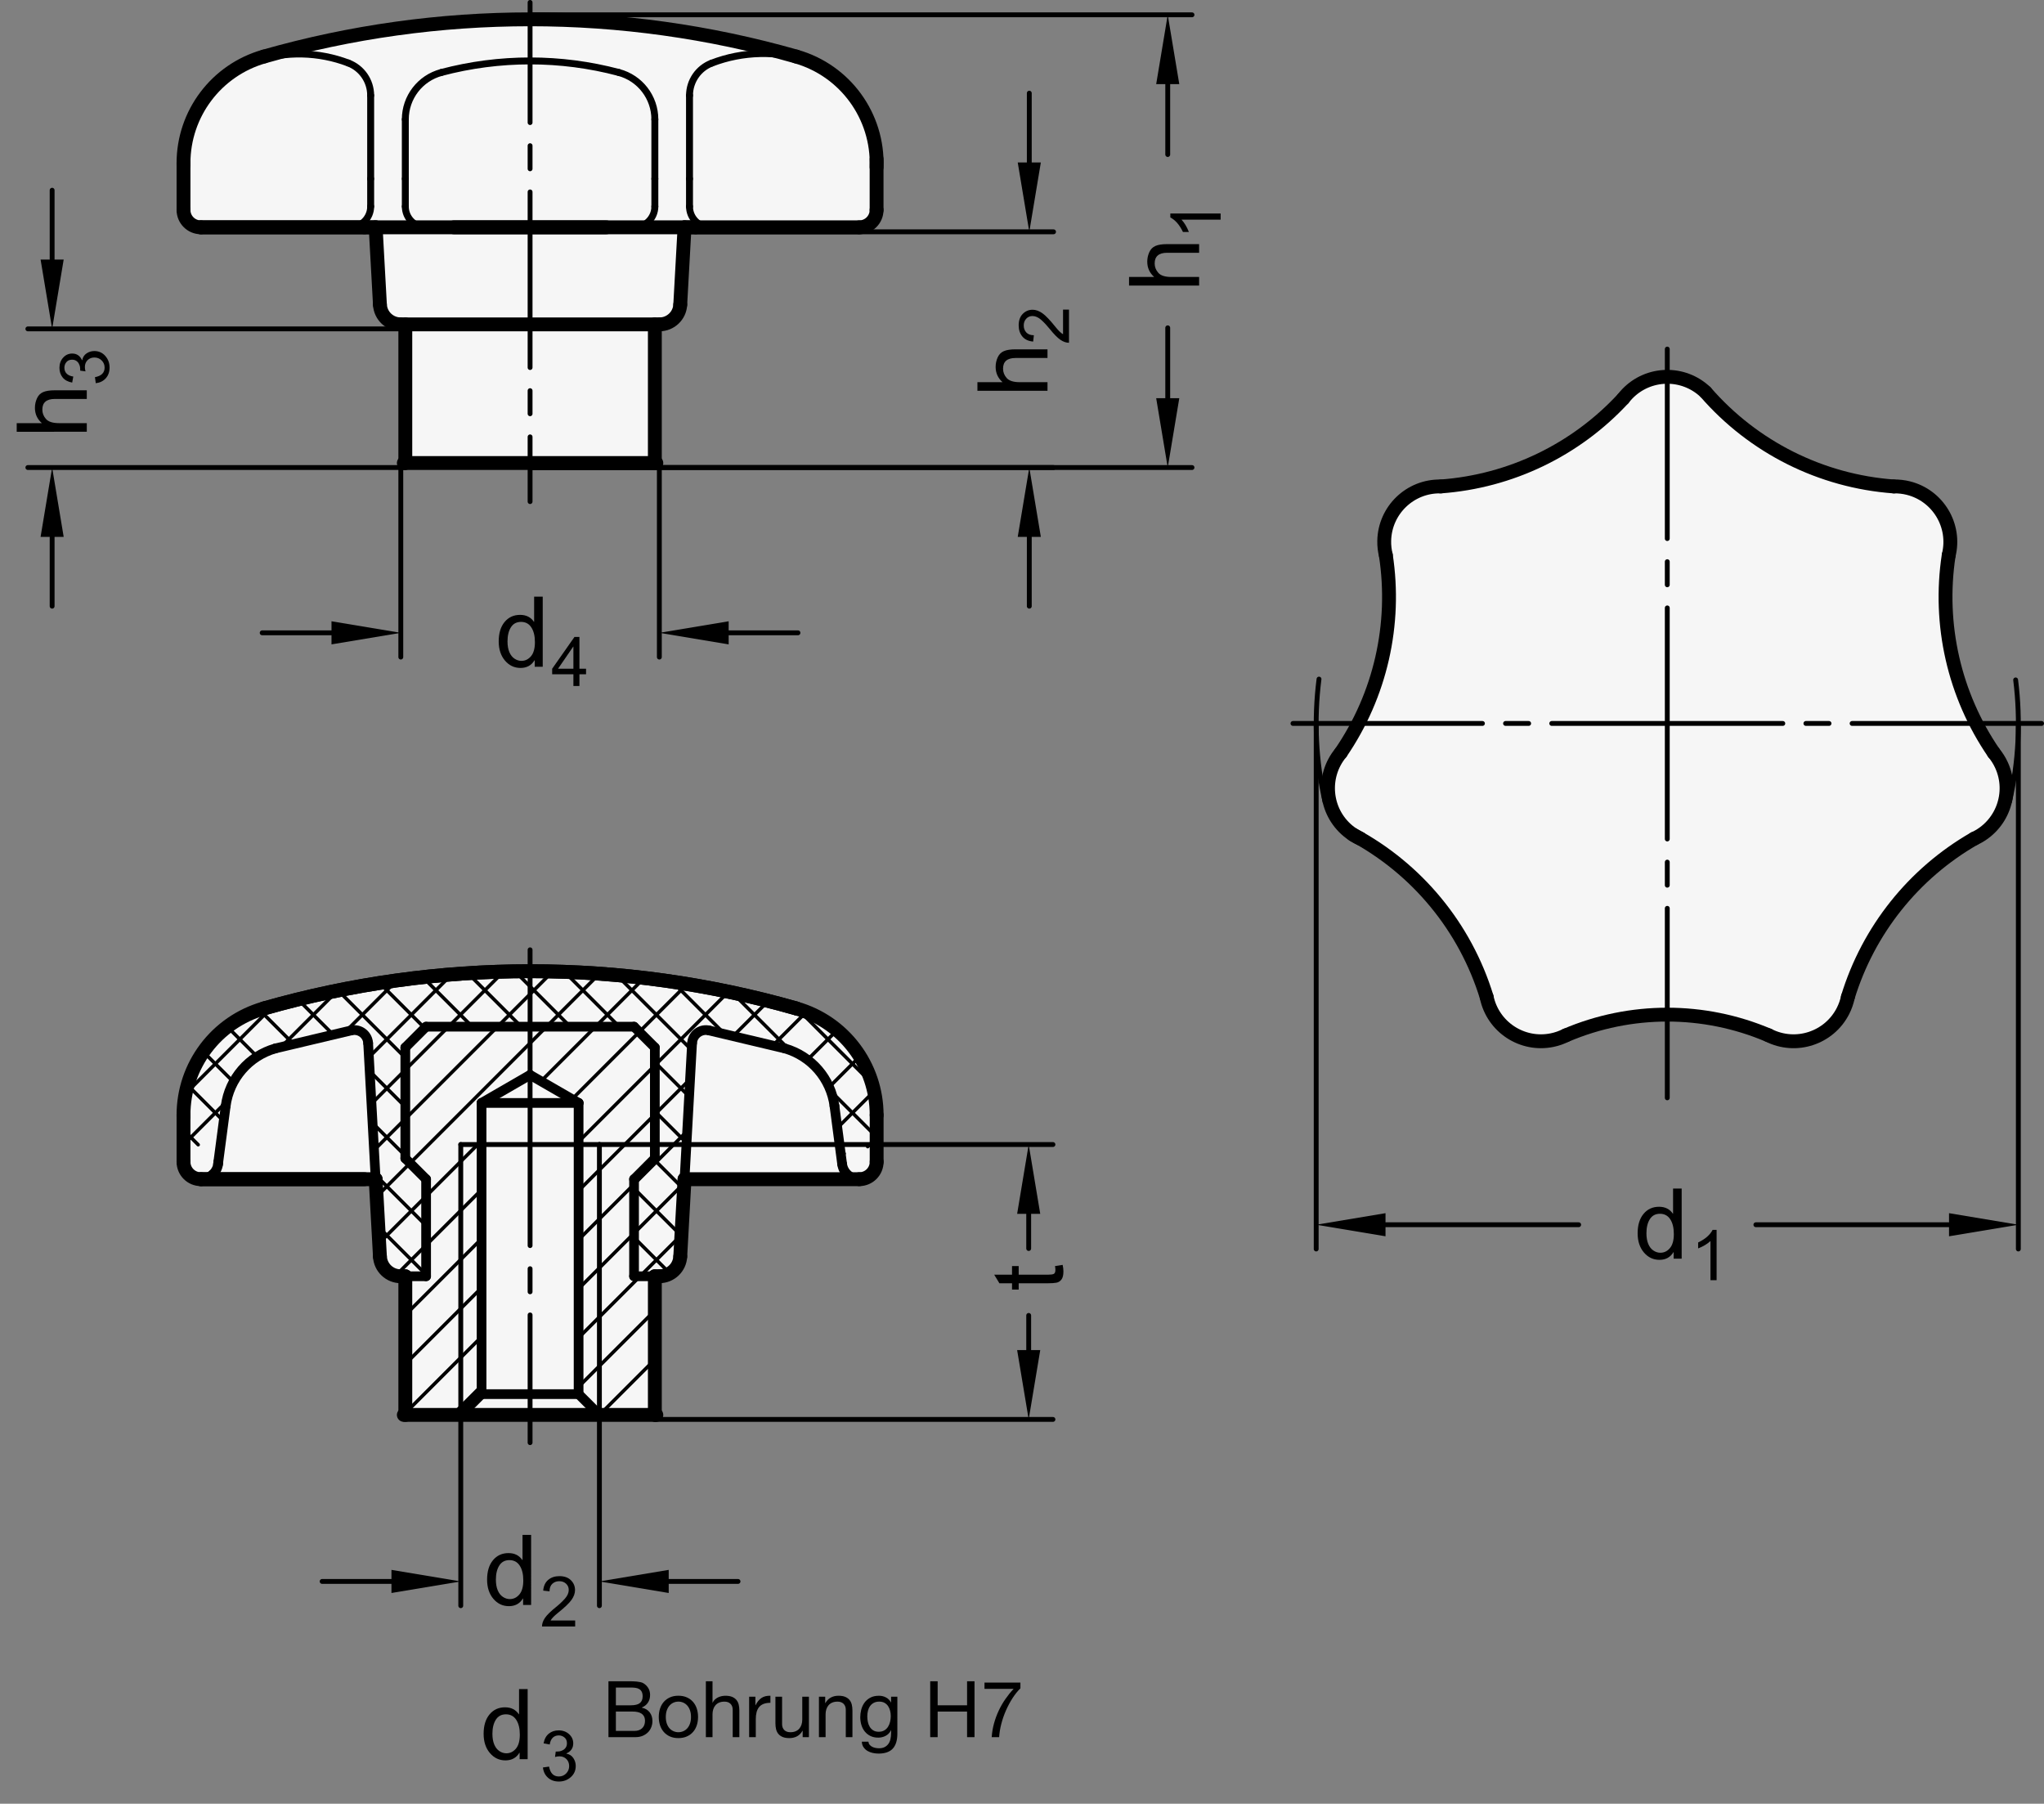 <?xml version="1.0" encoding="utf-8"?>
<!-- Generator: Adobe Illustrator 19.1.0, SVG Export Plug-In . SVG Version: 6.00 Build 0)  -->
<svg version="1.1" xmlns="http://www.w3.org/2000/svg" xmlns:xlink="http://www.w3.org/1999/xlink" x="0px" y="0px"
	 viewBox="0 0 208.976 184.374" enable-background="new 0 0 208.976 184.374" xml:space="preserve">
<rect x="0" y="0" width="208.976" height="184.374" fill="#808080" stroke="none"/>
<g id="MD_x5F_3_x5F_FUELLUNG_x5F_WS">
	<g id="POLYLINE_3_">
		<path fill="#FFFFFF" d="M67.425,33.156h-0.474v14.173H41.439V33.156h-0.472c-1.129,0-2.061-0.882-2.123-2.009l-0.437-7.913H20.533
			c-0.978,0-1.772-0.793-1.772-1.772v-4.782c0-5.065,3.359-9.515,8.23-10.904c17.781-5.07,36.626-5.07,54.407,0
			c5.014,1.43,8.407,6.094,8.223,11.305v4.381c0,0.978-0.793,1.772-1.772,1.772H69.986l-0.438,7.913
			C69.485,32.274,68.553,33.156,67.425,33.156z"/>
	</g>
	<g id="POLYLINE_4_">
		<path fill="#FFFFFF" d="M38.407,120.534H20.534H38.407l0.437,7.913c0.062,1.127,0.994,2.009,2.123,2.009h0.472v14.173h25.512
			v-14.173h0.474c1.128,0,2.06-0.882,2.123-2.008l0.438-7.913h17.87c0.978,0,1.772-0.793,1.772-1.772v-4.782
			c0-5.065-3.359-9.515-8.23-10.904c-17.781-5.07-36.626-5.07-54.407,0c-4.871,1.389-8.23,5.839-8.23,10.904v4.782
			c0,0.978,0.793,1.772,1.772,1.772H38.407z"/>
	</g>
	<g id="POLYLINE_5_">
		<path fill="#FFFFFF" d="M188.925,101.919c-0.101,0.488-0.267,0.961-0.492,1.405c-1.413,2.794-4.824,3.913-7.618,2.5
			c-6.616-2.815-14.094-2.815-20.71,0c-0.445,0.225-0.917,0.39-1.405,0.492c-3.066,0.637-6.067-1.332-6.704-4.397
			c-2.183-7.128-7.1-13.101-13.675-16.614c-0.173-0.114-0.339-0.237-0.499-0.37c-2.409-2-2.742-5.574-0.742-7.983
			c4.041-5.902,5.688-13.12,4.608-20.191c-0.12-0.484-0.176-0.981-0.167-1.479c0.061-3.13,2.648-5.619,5.779-5.558
			c7.134-0.521,13.804-3.733,18.659-8.986c0.126-0.164,0.261-0.322,0.404-0.471c2.164-2.262,5.753-2.342,8.016-0.177
			c4.888,5.628,11.806,9.092,19.241,9.635c0.498-0.01,0.996,0.046,1.479,0.167c3.038,0.756,4.889,3.832,4.133,6.871
			c-1.08,7.071,0.567,14.289,4.608,20.191c0.318,0.384,0.585,0.807,0.792,1.261c1.303,2.847,0.052,6.211-2.795,7.515
			C195.636,89.291,191.02,95.079,188.925,101.919z"/>
	</g>
	<g id="ARC_50_">
		<path fill="#FFFFFF" d="M81.398,103.077c-17.781-5.07-36.626-5.07-54.407,0"/>
	</g>
	<g id="LINE_202_">
		<line fill="#FFFFFF" x1="18.762" y1="113.981" x2="18.762" y2="114.156"/>
	</g>
	<g id="LINE_203_">
		<line fill="#FFFFFF" x1="18.762" y1="16.681" x2="18.762" y2="16.857"/>
	</g>
</g>
<g id="MD_x5F_3_x5F_FUELLUNG_x5F_GR">
	<g id="LINE_45_">
		<line fill="#F6F6F6" x1="18.762" y1="16.681" x2="18.762" y2="16.857"/>
	</g>
	<g id="LINE_46_">
		<line fill="#F6F6F6" x1="18.762" y1="113.981" x2="18.762" y2="114.156"/>
	</g>
	<g id="ARC_18_">
		<path fill="#F6F6F6" d="M81.398,103.077c-17.781-5.07-36.626-5.07-54.407,0"/>
	</g>
	<g id="POLYLINE">
		<path fill="#F6F6F6" d="M188.925,101.919c-0.101,0.488-0.267,0.961-0.492,1.405c-1.413,2.794-4.824,3.913-7.618,2.5
			c-6.616-2.815-14.094-2.815-20.71,0c-0.445,0.225-0.917,0.39-1.405,0.492c-3.066,0.637-6.067-1.332-6.704-4.397
			c-2.183-7.128-7.1-13.101-13.675-16.614c-0.173-0.114-0.339-0.237-0.499-0.37c-2.409-2-2.742-5.574-0.742-7.983
			c4.041-5.902,5.688-13.12,4.608-20.191c-0.12-0.484-0.176-0.981-0.167-1.479c0.061-3.13,2.648-5.619,5.779-5.558
			c7.134-0.521,13.804-3.733,18.659-8.986c0.126-0.164,0.261-0.322,0.404-0.471c2.164-2.262,5.753-2.342,8.016-0.177
			c4.888,5.628,11.806,9.092,19.241,9.635c0.498-0.01,0.996,0.046,1.479,0.167c3.038,0.756,4.889,3.832,4.133,6.871
			c-1.08,7.071,0.567,14.289,4.608,20.191c0.318,0.384,0.585,0.807,0.792,1.261c1.303,2.847,0.052,6.211-2.795,7.515
			C195.636,89.291,191.02,95.079,188.925,101.919z"/>
	</g>
	<g id="POLYLINE_1_">
		<path fill="#F6F6F6" d="M38.407,120.534H20.534H38.407l0.437,7.913c0.062,1.127,0.994,2.009,2.123,2.009h0.472v14.173h25.512
			v-14.173h0.474c1.128,0,2.06-0.882,2.123-2.008l0.438-7.913h17.87c0.978,0,1.772-0.793,1.772-1.772v-4.782
			c0-5.065-3.359-9.515-8.23-10.904c-17.781-5.07-36.626-5.07-54.407,0c-4.871,1.389-8.23,5.839-8.23,10.904v4.782
			c0,0.978,0.793,1.772,1.772,1.772H38.407z"/>
	</g>
	<g id="POLYLINE_2_">
		<path fill="#F6F6F6" d="M67.425,33.156h-0.474v14.173H41.439V33.156h-0.472c-1.129,0-2.061-0.882-2.123-2.009l-0.437-7.913H20.533
			c-0.978,0-1.772-0.793-1.772-1.772v-4.782c0-5.065,3.359-9.515,8.23-10.904c17.781-5.07,36.626-5.07,54.407,0
			c5.014,1.43,8.407,6.094,8.223,11.305v4.381c0,0.978-0.793,1.772-1.772,1.772H69.986l-0.438,7.913
			C69.485,32.274,68.553,33.156,67.425,33.156z"/>
	</g>
</g>
<g id="MD_x5F_1_x5F_035">
	<g id="ARC">
		
			<path fill="none" stroke="#000000" stroke-width="0.496" stroke-linecap="round" stroke-linejoin="round" stroke-miterlimit="10" d="
			M134.854,69.414c-0.532,4.177-0.325,8.416,0.612,12.522"/>
	</g>
	<g id="ARC_1_">
		
			<path fill="none" stroke="#000000" stroke-width="0.496" stroke-linecap="round" stroke-linejoin="round" stroke-miterlimit="10" d="
			M205.454,81.936c0.931-4.078,1.142-8.287,0.623-12.437"/>
	</g>
	<g id="LINE">
		
			<line fill="none" stroke="#000000" stroke-width="0.496" stroke-linecap="round" stroke-linejoin="round" stroke-miterlimit="10" x1="61.282" y1="116.991" x2="61.282" y2="144.629"/>
	</g>
	<g id="LINE_1_">
		
			<line fill="none" stroke="#000000" stroke-width="0.496" stroke-linecap="round" stroke-linejoin="round" stroke-miterlimit="10" x1="47.108" y1="144.629" x2="47.108" y2="116.991"/>
	</g>
	<g id="LINE_14_">
		
			<line fill="none" stroke="#000000" stroke-width="0.496" stroke-linecap="round" stroke-linejoin="round" stroke-miterlimit="10" x1="47.108" y1="116.991" x2="61.282" y2="116.991"/>
	</g>
	<g id="LINE_182_">
		
			<line fill="none" stroke="#000000" stroke-width="0.496" stroke-linecap="round" stroke-linejoin="round" stroke-miterlimit="10" x1="182.271" y1="73.949" x2="170.46" y2="73.949"/>
	</g>
	<g id="LINE_183_">
		
			<line fill="none" stroke="#000000" stroke-width="0.496" stroke-linecap="round" stroke-linejoin="round" stroke-miterlimit="10" x1="208.728" y1="73.949" x2="189.358" y2="73.949"/>
	</g>
	<g id="LINE_184_">
		
			<line fill="none" stroke="#000000" stroke-width="0.496" stroke-linecap="round" stroke-linejoin="round" stroke-miterlimit="10" x1="186.996" y1="73.949" x2="184.633" y2="73.949"/>
	</g>
	<g id="LINE_185_">
		
			<line fill="none" stroke="#000000" stroke-width="0.496" stroke-linecap="round" stroke-linejoin="round" stroke-miterlimit="10" x1="170.46" y1="62.138" x2="170.46" y2="73.949"/>
	</g>
	<g id="LINE_186_">
		
			<line fill="none" stroke="#000000" stroke-width="0.496" stroke-linecap="round" stroke-linejoin="round" stroke-miterlimit="10" x1="170.46" y1="35.681" x2="170.46" y2="55.051"/>
	</g>
	<g id="LINE_187_">
		
			<line fill="none" stroke="#000000" stroke-width="0.496" stroke-linecap="round" stroke-linejoin="round" stroke-miterlimit="10" x1="170.46" y1="57.413" x2="170.46" y2="59.776"/>
	</g>
	<g id="LINE_188_">
		
			<line fill="none" stroke="#000000" stroke-width="0.496" stroke-linecap="round" stroke-linejoin="round" stroke-miterlimit="10" x1="158.649" y1="73.949" x2="170.46" y2="73.949"/>
	</g>
	<g id="LINE_189_">
		
			<line fill="none" stroke="#000000" stroke-width="0.496" stroke-linecap="round" stroke-linejoin="round" stroke-miterlimit="10" x1="132.192" y1="73.949" x2="151.563" y2="73.949"/>
	</g>
	<g id="LINE_190_">
		
			<line fill="none" stroke="#000000" stroke-width="0.496" stroke-linecap="round" stroke-linejoin="round" stroke-miterlimit="10" x1="153.925" y1="73.949" x2="156.287" y2="73.949"/>
	</g>
	<g id="LINE_191_">
		
			<line fill="none" stroke="#000000" stroke-width="0.496" stroke-linecap="round" stroke-linejoin="round" stroke-miterlimit="10" x1="170.46" y1="85.76" x2="170.46" y2="73.949"/>
	</g>
	<g id="LINE_192_">
		
			<line fill="none" stroke="#000000" stroke-width="0.496" stroke-linecap="round" stroke-linejoin="round" stroke-miterlimit="10" x1="170.46" y1="112.217" x2="170.46" y2="92.846"/>
	</g>
	<g id="LINE_193_">
		
			<line fill="none" stroke="#000000" stroke-width="0.496" stroke-linecap="round" stroke-linejoin="round" stroke-miterlimit="10" x1="170.46" y1="90.484" x2="170.46" y2="88.122"/>
	</g>
	<g id="LINE_194_">
		
			<line fill="none" stroke="#000000" stroke-width="0.496" stroke-linecap="round" stroke-linejoin="round" stroke-miterlimit="10" x1="54.195" y1="37.57" x2="54.195" y2="19.617"/>
	</g>
	<g id="LINE_195_">
		
			<line fill="none" stroke="#000000" stroke-width="0.496" stroke-linecap="round" stroke-linejoin="round" stroke-miterlimit="10" x1="54.195" y1="17.255" x2="54.195" y2="14.892"/>
	</g>
	<g id="LINE_196_">
		
			<line fill="none" stroke="#000000" stroke-width="0.496" stroke-linecap="round" stroke-linejoin="round" stroke-miterlimit="10" x1="54.195" y1="12.53" x2="54.195" y2="0.248"/>
	</g>
	<g id="LINE_197_">
		
			<line fill="none" stroke="#000000" stroke-width="0.496" stroke-linecap="round" stroke-linejoin="round" stroke-miterlimit="10" x1="54.195" y1="44.656" x2="54.195" y2="51.272"/>
	</g>
	<g id="LINE_198_">
		
			<line fill="none" stroke="#000000" stroke-width="0.496" stroke-linecap="round" stroke-linejoin="round" stroke-miterlimit="10" x1="54.195" y1="42.294" x2="54.195" y2="39.932"/>
	</g>
	<g id="LINE_199_">
		
			<line fill="none" stroke="#000000" stroke-width="0.496" stroke-linecap="round" stroke-linejoin="round" stroke-miterlimit="10" x1="54.195" y1="134.408" x2="54.195" y2="147.463"/>
	</g>
	<g id="LINE_200_">
		
			<line fill="none" stroke="#000000" stroke-width="0.496" stroke-linecap="round" stroke-linejoin="round" stroke-miterlimit="10" x1="54.195" y1="127.322" x2="54.195" y2="97.087"/>
	</g>
	<g id="LINE_201_">
		
			<line fill="none" stroke="#000000" stroke-width="0.496" stroke-linecap="round" stroke-linejoin="round" stroke-miterlimit="10" x1="54.195" y1="132.046" x2="54.195" y2="129.684"/>
	</g>
</g>
<g id="MD_x5F_1_x5F_070">
	<g id="LINE_2_">
		
			<line fill="none" stroke="#000000" stroke-width="0.992" stroke-linecap="round" stroke-linejoin="round" stroke-miterlimit="10" x1="59.156" y1="112.739" x2="59.156" y2="142.503"/>
	</g>
	<g id="LINE_3_">
		
			<line fill="none" stroke="#000000" stroke-width="0.992" stroke-linecap="round" stroke-linejoin="round" stroke-miterlimit="10" x1="49.234" y1="142.503" x2="49.234" y2="112.739"/>
	</g>
	<g id="LINE_8_">
		
			<line fill="none" stroke="#000000" stroke-width="0.992" stroke-linecap="round" stroke-linejoin="round" stroke-miterlimit="10" x1="59.156" y1="142.503" x2="49.234" y2="142.503"/>
	</g>
	<g id="LINE_9_">
		
			<line fill="none" stroke="#000000" stroke-width="0.992" stroke-linecap="round" stroke-linejoin="round" stroke-miterlimit="10" x1="47.108" y1="144.629" x2="49.234" y2="142.503"/>
	</g>
	<g id="LINE_10_">
		
			<line fill="none" stroke="#000000" stroke-width="0.992" stroke-linecap="round" stroke-linejoin="round" stroke-miterlimit="10" x1="59.156" y1="142.503" x2="61.282" y2="144.629"/>
	</g>
	<g id="LINE_11_">
		
			<line fill="none" stroke="#000000" stroke-width="0.992" stroke-linecap="round" stroke-linejoin="round" stroke-miterlimit="10" x1="27.128" y1="120.534" x2="25.14" y2="120.534"/>
	</g>
	<g id="LINE_12_">
		
			<line fill="none" stroke="#000000" stroke-width="0.992" stroke-linecap="round" stroke-linejoin="round" stroke-miterlimit="10" x1="54.195" y1="109.875" x2="59.156" y2="112.739"/>
	</g>
	<g id="LINE_13_">
		
			<line fill="none" stroke="#000000" stroke-width="0.992" stroke-linecap="round" stroke-linejoin="round" stroke-miterlimit="10" x1="49.234" y1="112.739" x2="54.195" y2="109.875"/>
	</g>
	<g id="LINE_15_">
		
			<line fill="none" stroke="#000000" stroke-width="0.992" stroke-linecap="round" stroke-linejoin="round" stroke-miterlimit="10" x1="49.234" y1="112.739" x2="59.156" y2="112.739"/>
	</g>
	<g id="ARC_2_">
		
			<path fill="none" stroke="#000000" stroke-width="0.992" stroke-linecap="round" stroke-linejoin="round" stroke-miterlimit="10" d="
			M20.534,120.534c0.45,0,0.883-0.171,1.212-0.479"/>
	</g>
	<g id="LINE_16_">
		
			<line fill="none" stroke="#000000" stroke-width="0.992" stroke-linecap="round" stroke-linejoin="round" stroke-miterlimit="10" x1="22.29" y1="118.994" x2="23.075" y2="113.053"/>
	</g>
	<g id="ARC_3_">
		
			<path fill="none" stroke="#000000" stroke-width="0.992" stroke-linecap="round" stroke-linejoin="round" stroke-miterlimit="10" d="
			M28.157,107.166c-2.716,0.774-4.713,3.087-5.082,5.887"/>
	</g>
	<g id="ARC_4_">
		
			<path fill="none" stroke="#000000" stroke-width="0.992" stroke-linecap="round" stroke-linejoin="round" stroke-miterlimit="10" d="
			M20.534,120.534c0.977-0.008,1.77-0.794,1.787-1.772"/>
	</g>
	<g id="ARC_5_">
		
			<path fill="none" stroke="#000000" stroke-width="0.992" stroke-linecap="round" stroke-linejoin="round" stroke-miterlimit="10" d="
			M86.1,118.994c0.116,0.881,0.868,1.54,1.756,1.54"/>
	</g>
	<g id="LINE_17_">
		
			<line fill="none" stroke="#000000" stroke-width="0.992" stroke-linecap="round" stroke-linejoin="round" stroke-miterlimit="10" x1="86.1" y1="118.994" x2="85.315" y2="113.053"/>
	</g>
	<g id="ARC_6_">
		
			<path fill="none" stroke="#000000" stroke-width="0.992" stroke-linecap="round" stroke-linejoin="round" stroke-miterlimit="10" d="
			M85.315,113.053c-0.37-2.8-2.367-5.113-5.082-5.887"/>
	</g>
	<g id="LINE_18_">
		
			<line fill="none" stroke="#000000" stroke-width="0.992" stroke-linecap="round" stroke-linejoin="round" stroke-miterlimit="10" x1="28.157" y1="107.166" x2="35.897" y2="105.329"/>
	</g>
	<g id="LINE_19_">
		
			<line fill="none" stroke="#000000" stroke-width="0.992" stroke-linecap="round" stroke-linejoin="round" stroke-miterlimit="10" x1="37.639" y1="106.63" x2="38.407" y2="120.534"/>
	</g>
	<g id="LINE_20_">
		
			<line fill="none" stroke="#000000" stroke-width="0.992" stroke-linecap="round" stroke-linejoin="round" stroke-miterlimit="10" x1="69.986" y1="120.534" x2="70.756" y2="106.631"/>
	</g>
	<g id="LINE_21_">
		
			<line fill="none" stroke="#000000" stroke-width="0.992" stroke-linecap="round" stroke-linejoin="round" stroke-miterlimit="10" x1="72.498" y1="105.33" x2="80.233" y2="107.166"/>
	</g>
	<g id="LINE_47_">
		
			<line fill="none" stroke="#000000" stroke-width="0.992" stroke-linecap="round" stroke-linejoin="round" stroke-miterlimit="10" x1="66.951" y1="107.07" x2="66.951" y2="118.408"/>
	</g>
	<g id="LINE_48_">
		
			<line fill="none" stroke="#000000" stroke-width="0.992" stroke-linecap="round" stroke-linejoin="round" stroke-miterlimit="10" x1="64.825" y1="104.944" x2="66.951" y2="107.07"/>
	</g>
	<g id="LINE_49_">
		
			<line fill="none" stroke="#000000" stroke-width="0.992" stroke-linecap="round" stroke-linejoin="round" stroke-miterlimit="10" x1="43.565" y1="104.944" x2="64.825" y2="104.944"/>
	</g>
	<g id="LINE_50_">
		
			<line fill="none" stroke="#000000" stroke-width="0.992" stroke-linecap="round" stroke-linejoin="round" stroke-miterlimit="10" x1="66.951" y1="118.408" x2="64.825" y2="120.534"/>
	</g>
	<g id="LINE_51_">
		
			<line fill="none" stroke="#000000" stroke-width="0.992" stroke-linecap="round" stroke-linejoin="round" stroke-miterlimit="10" x1="66.951" y1="130.455" x2="64.825" y2="130.455"/>
	</g>
	<g id="LINE_52_">
		
			<line fill="none" stroke="#000000" stroke-width="0.992" stroke-linecap="round" stroke-linejoin="round" stroke-miterlimit="10" x1="64.825" y1="120.534" x2="64.825" y2="130.455"/>
	</g>
	<g id="LINE_53_">
		
			<line fill="none" stroke="#000000" stroke-width="0.992" stroke-linecap="round" stroke-linejoin="round" stroke-miterlimit="10" x1="41.439" y1="107.07" x2="43.565" y2="104.944"/>
	</g>
	<g id="LINE_54_">
		
			<line fill="none" stroke="#000000" stroke-width="0.992" stroke-linecap="round" stroke-linejoin="round" stroke-miterlimit="10" x1="41.439" y1="118.408" x2="41.439" y2="107.07"/>
	</g>
	<g id="LINE_55_">
		
			<line fill="none" stroke="#000000" stroke-width="0.992" stroke-linecap="round" stroke-linejoin="round" stroke-miterlimit="10" x1="41.439" y1="118.408" x2="43.565" y2="120.534"/>
	</g>
	<g id="LINE_56_">
		
			<line fill="none" stroke="#000000" stroke-width="0.992" stroke-linecap="round" stroke-linejoin="round" stroke-miterlimit="10" x1="41.439" y1="130.455" x2="43.565" y2="130.455"/>
	</g>
	<g id="LINE_57_">
		
			<line fill="none" stroke="#000000" stroke-width="0.992" stroke-linecap="round" stroke-linejoin="round" stroke-miterlimit="10" x1="43.565" y1="130.455" x2="43.565" y2="120.534"/>
	</g>
	<g id="ARC_19_">
		
			<path fill="none" stroke="#000000" stroke-width="0.992" stroke-linecap="round" stroke-linejoin="round" stroke-miterlimit="10" d="
			M37.639,106.63c-0.043-0.782-0.712-1.38-1.493-1.337c-0.084,0.005-0.167,0.017-0.249,0.036"/>
	</g>
	<g id="ARC_20_">
		
			<path fill="none" stroke="#000000" stroke-width="0.992" stroke-linecap="round" stroke-linejoin="round" stroke-miterlimit="10" d="
			M72.498,105.33c-0.762-0.181-1.526,0.29-1.706,1.052c-0.019,0.082-0.031,0.165-0.036,0.249"/>
	</g>
</g>
<g id="MD_x5F_2_x5F_BEMASSUNG">
	<g id="SOLID">
		<polygon points="40.022,160.469 47.108,161.65 40.022,162.831 		"/>
	</g>
	<g id="LINE_4_">
		
			<line stroke="#000000" stroke-width="0.496" stroke-linecap="round" stroke-linejoin="round" stroke-miterlimit="10" x1="40.022" y1="161.65" x2="32.935" y2="161.65"/>
	</g>
	<g id="LINE_5_">
		
			<line stroke="#000000" stroke-width="0.496" stroke-linecap="round" stroke-linejoin="round" stroke-miterlimit="10" x1="47.108" y1="144.629" x2="47.108" y2="164.13"/>
	</g>
	<g id="LINE_6_">
		
			<line stroke="#000000" stroke-width="0.496" stroke-linecap="round" stroke-linejoin="round" stroke-miterlimit="10" x1="61.282" y1="144.629" x2="61.282" y2="164.13"/>
	</g>
	<g id="SOLID_1_">
		<polygon points="68.368,160.469 61.282,161.65 68.368,162.831 		"/>
	</g>
	<g id="LINE_7_">
		
			<line stroke="#000000" stroke-width="0.496" stroke-linecap="round" stroke-linejoin="round" stroke-miterlimit="10" x1="68.368" y1="161.65" x2="75.455" y2="161.65"/>
	</g>
	<g id="LINE_33_">
		
			<line stroke="#000000" stroke-width="0.496" stroke-linecap="round" stroke-linejoin="round" stroke-miterlimit="10" x1="134.566" y1="73.949" x2="134.566" y2="127.669"/>
	</g>
	<g id="LINE_34_">
		
			<line stroke="#000000" stroke-width="0.496" stroke-linecap="round" stroke-linejoin="round" stroke-miterlimit="10" x1="206.353" y1="74.225" x2="206.353" y2="127.669"/>
	</g>
	<g id="LINE_35_">
		
			<line stroke="#000000" stroke-width="0.496" stroke-linecap="round" stroke-linejoin="round" stroke-miterlimit="10" x1="141.653" y1="125.189" x2="161.4" y2="125.189"/>
	</g>
	<g id="LINE_36_">
		
			<line stroke="#000000" stroke-width="0.496" stroke-linecap="round" stroke-linejoin="round" stroke-miterlimit="10" x1="199.266" y1="125.189" x2="179.519" y2="125.189"/>
	</g>
	<g id="SOLID_2_">
		<polygon points="141.653,124.008 134.566,125.189 141.653,126.37 		"/>
	</g>
	<g id="SOLID_3_">
		<polygon points="199.266,124.008 206.353,125.189 199.266,126.37 		"/>
	</g>
	<g id="TEXT">
		<g>
			<path d="M54.302,164.056h-0.821v-0.66h-0.02c-0.316,0.521-0.793,0.782-1.432,0.782c-0.635,0-1.166-0.252-1.591-0.755
				c-0.425-0.504-0.638-1.156-0.638-1.957c0-0.838,0.2-1.499,0.601-1.984s0.93-0.729,1.588-0.729c0.619,0,1.09,0.236,1.413,0.709
				h0.02v-2.571h0.879V164.056z M52.122,163.455c0.384,0,0.71-0.157,0.978-0.474s0.401-0.795,0.401-1.437
				c0-0.633-0.122-1.136-0.367-1.511c-0.244-0.374-0.595-0.562-1.051-0.562s-0.801,0.183-1.034,0.55
				c-0.233,0.366-0.35,0.848-0.35,1.444c0,0.43,0.063,0.794,0.188,1.092s0.3,0.522,0.525,0.672
				C51.638,163.38,51.875,163.455,52.122,163.455z"/>
		</g>
	</g>
	<g id="TEXT_1_">
		<g>
			<path d="M58.804,166.253h-3.39c0-0.288,0.101-0.581,0.302-0.876c0.201-0.296,0.578-0.666,1.129-1.11
				c0.337-0.27,0.639-0.554,0.904-0.85c0.266-0.297,0.398-0.596,0.398-0.896c0-0.259-0.091-0.473-0.274-0.641
				c-0.183-0.169-0.414-0.254-0.693-0.254c-0.282,0-0.518,0.087-0.708,0.261c-0.191,0.173-0.288,0.433-0.29,0.776l-0.646-0.073
				c0.04-0.479,0.21-0.846,0.511-1.1s0.684-0.381,1.147-0.381c0.502,0,0.894,0.14,1.174,0.418c0.281,0.277,0.421,0.613,0.421,1.007
				c0,0.328-0.118,0.66-0.354,0.996c-0.236,0.337-0.707,0.786-1.412,1.35c-0.37,0.296-0.615,0.551-0.736,0.765h2.517V166.253z"/>
		</g>
	</g>
	<g id="LINE_37_">
		
			<line stroke="#000000" stroke-width="0.496" stroke-linecap="round" stroke-linejoin="round" stroke-miterlimit="10" x1="54.195" y1="47.79" x2="121.869" y2="47.79"/>
	</g>
	<g id="LINE_38_">
		
			<line stroke="#000000" stroke-width="0.496" stroke-linecap="round" stroke-linejoin="round" stroke-miterlimit="10" x1="54.195" y1="1.514" x2="121.869" y2="1.514"/>
	</g>
	<g id="LINE_39_">
		
			<line stroke="#000000" stroke-width="0.496" stroke-linecap="round" stroke-linejoin="round" stroke-miterlimit="10" x1="119.388" y1="40.703" x2="119.388" y2="33.508"/>
	</g>
	<g id="LINE_40_">
		
			<line stroke="#000000" stroke-width="0.496" stroke-linecap="round" stroke-linejoin="round" stroke-miterlimit="10" x1="119.388" y1="8.601" x2="119.388" y2="15.796"/>
	</g>
	<g id="SOLID_4_">
		<polygon points="118.207,40.703 119.388,47.79 120.569,40.703 		"/>
	</g>
	<g id="SOLID_5_">
		<polygon points="118.207,8.601 119.388,1.514 120.569,8.601 		"/>
	</g>
	<g id="LINE_41_">
		
			<line stroke="#000000" stroke-width="0.496" stroke-linecap="round" stroke-linejoin="round" stroke-miterlimit="10" x1="71.094" y1="23.695" x2="107.713" y2="23.695"/>
	</g>
	<g id="LINE_42_">
		
			<line stroke="#000000" stroke-width="0.496" stroke-linecap="round" stroke-linejoin="round" stroke-miterlimit="10" x1="54.195" y1="47.79" x2="107.713" y2="47.79"/>
	</g>
	<g id="LINE_43_">
		
			<line stroke="#000000" stroke-width="0.496" stroke-linecap="round" stroke-linejoin="round" stroke-miterlimit="10" x1="105.233" y1="16.608" x2="105.233" y2="9.522"/>
	</g>
	<g id="LINE_44_">
		
			<line stroke="#000000" stroke-width="0.496" stroke-linecap="round" stroke-linejoin="round" stroke-miterlimit="10" x1="105.233" y1="54.877" x2="105.233" y2="61.963"/>
	</g>
	<g id="SOLID_6_">
		<polygon points="104.052,16.608 105.233,23.695 106.414,16.608 		"/>
	</g>
	<g id="SOLID_7_">
		<polygon points="104.052,54.877 105.233,47.79 106.414,54.877 		"/>
	</g>
	<g id="TEXT_2_">
		<g>
			<path d="M171.932,128.655h-0.82v-0.66h-0.02c-0.316,0.521-0.794,0.782-1.433,0.782c-0.635,0-1.165-0.252-1.591-0.755
				c-0.425-0.504-0.638-1.156-0.638-1.957c0-0.838,0.2-1.499,0.602-1.984c0.4-0.485,0.93-0.729,1.588-0.729
				c0.619,0,1.09,0.236,1.413,0.709h0.02v-2.571h0.879V128.655z M169.752,128.053c0.385,0,0.711-0.157,0.978-0.474
				c0.268-0.316,0.401-0.795,0.401-1.437c0-0.633-0.122-1.136-0.367-1.511c-0.244-0.374-0.595-0.562-1.051-0.562
				s-0.801,0.183-1.033,0.55c-0.233,0.366-0.35,0.848-0.35,1.444c0,0.43,0.063,0.794,0.188,1.092c0.125,0.298,0.3,0.522,0.525,0.672
				C169.269,127.979,169.505,128.053,169.752,128.053z"/>
		</g>
	</g>
	<g id="TEXT_3_">
		<g>
			<path d="M175.505,130.856h-0.628v-4.004c-0.314,0.298-0.734,0.55-1.261,0.757v-0.607c0.724-0.347,1.218-0.775,1.48-1.288h0.408
				V130.856z"/>
		</g>
	</g>
	<g id="TEXT_4_">
		<g>
			<path d="M107.095,35.709v0.884h-3.274c-0.424,0-0.741,0.091-0.953,0.274s-0.317,0.455-0.317,0.816
				c0,0.359,0.124,0.679,0.374,0.96c0.249,0.282,0.694,0.423,1.336,0.423h2.835v0.88H99.93v-0.88h2.571
				c-0.473-0.417-0.709-0.938-0.709-1.564c0-0.335,0.068-0.656,0.205-0.963c0.137-0.306,0.347-0.521,0.631-0.645
				c0.283-0.124,0.678-0.186,1.183-0.186H107.095z"/>
		</g>
	</g>
	<g id="TEXT_5_">
		<g>
			<path d="M109.292,31.647v3.39c-0.288,0-0.581-0.101-0.876-0.302c-0.296-0.201-0.666-0.578-1.11-1.129
				c-0.27-0.337-0.554-0.639-0.85-0.904c-0.297-0.266-0.596-0.398-0.896-0.398c-0.259,0-0.473,0.091-0.641,0.274
				c-0.169,0.183-0.254,0.414-0.254,0.693c0,0.282,0.087,0.518,0.261,0.708c0.173,0.191,0.433,0.288,0.776,0.29l-0.073,0.646
				c-0.479-0.04-0.846-0.21-1.1-0.511s-0.381-0.684-0.381-1.147c0-0.502,0.14-0.894,0.418-1.174
				c0.277-0.281,0.613-0.421,1.007-0.421c0.328,0,0.66,0.118,0.996,0.354c0.337,0.236,0.786,0.707,1.35,1.412
				c0.296,0.37,0.551,0.615,0.765,0.736v-2.517H109.292z"/>
		</g>
	</g>
	<g id="TEXT_6_">
		<g>
			<path d="M122.596,24.955v0.884h-3.274c-0.424,0-0.741,0.091-0.953,0.274s-0.317,0.455-0.317,0.816
				c0,0.359,0.124,0.679,0.374,0.96c0.249,0.282,0.694,0.423,1.336,0.423h2.835v0.88h-7.165v-0.88h2.571
				c-0.473-0.417-0.709-0.938-0.709-1.564c0-0.335,0.068-0.656,0.205-0.963c0.137-0.306,0.347-0.521,0.631-0.645
				c0.283-0.124,0.678-0.186,1.183-0.186H122.596z"/>
		</g>
	</g>
	<g id="TEXT_7_">
		<g>
			<path d="M124.796,21.822v0.628h-4.004c0.298,0.314,0.55,0.734,0.757,1.26h-0.607c-0.347-0.724-0.775-1.217-1.288-1.48v-0.409
				H124.796z"/>
		</g>
	</g>
	<g id="LINE_58_">
		
			<line stroke="#000000" stroke-width="0.496" stroke-linecap="round" stroke-linejoin="round" stroke-miterlimit="10" x1="41.439" y1="33.617" x2="2.849" y2="33.617"/>
	</g>
	<g id="LINE_59_">
		
			<line stroke="#000000" stroke-width="0.496" stroke-linecap="round" stroke-linejoin="round" stroke-miterlimit="10" x1="41.439" y1="47.79" x2="2.849" y2="47.79"/>
	</g>
	<g id="LINE_60_">
		
			<line stroke="#000000" stroke-width="0.496" stroke-linecap="round" stroke-linejoin="round" stroke-miterlimit="10" x1="5.33" y1="26.53" x2="5.33" y2="19.444"/>
	</g>
	<g id="LINE_61_">
		
			<line stroke="#000000" stroke-width="0.496" stroke-linecap="round" stroke-linejoin="round" stroke-miterlimit="10" x1="5.33" y1="54.877" x2="5.33" y2="61.963"/>
	</g>
	<g id="SOLID_8_">
		<polygon points="4.149,26.53 5.33,33.617 6.511,26.53 		"/>
	</g>
	<g id="SOLID_9_">
		<polygon points="4.149,54.877 5.33,47.79 6.511,54.877 		"/>
	</g>
	<g id="LINE_62_">
		
			<line stroke="#000000" stroke-width="0.496" stroke-linecap="round" stroke-linejoin="round" stroke-miterlimit="10" x1="40.978" y1="47.329" x2="40.978" y2="67.166"/>
	</g>
	<g id="LINE_63_">
		
			<line stroke="#000000" stroke-width="0.496" stroke-linecap="round" stroke-linejoin="round" stroke-miterlimit="10" x1="67.411" y1="47.329" x2="67.411" y2="67.166"/>
	</g>
	<g id="LINE_64_">
		
			<line stroke="#000000" stroke-width="0.496" stroke-linecap="round" stroke-linejoin="round" stroke-miterlimit="10" x1="33.892" y1="64.686" x2="26.805" y2="64.686"/>
	</g>
	<g id="LINE_65_">
		
			<line stroke="#000000" stroke-width="0.496" stroke-linecap="round" stroke-linejoin="round" stroke-miterlimit="10" x1="74.498" y1="64.686" x2="81.584" y2="64.686"/>
	</g>
	<g id="SOLID_10_">
		<polygon points="33.892,63.505 40.978,64.686 33.892,65.867 		"/>
	</g>
	<g id="SOLID_11_">
		<polygon points="74.498,63.505 67.411,64.686 74.498,65.867 		"/>
	</g>
	<g id="LINE_66_">
		
			<line stroke="#000000" stroke-width="0.496" stroke-linecap="round" stroke-linejoin="round" stroke-miterlimit="10" x1="61.282" y1="116.991" x2="107.652" y2="116.991"/>
	</g>
	<g id="LINE_67_">
		
			<line stroke="#000000" stroke-width="0.496" stroke-linecap="round" stroke-linejoin="round" stroke-miterlimit="10" x1="66.951" y1="145.089" x2="107.652" y2="145.089"/>
	</g>
	<g id="LINE_68_">
		
			<line stroke="#000000" stroke-width="0.496" stroke-linecap="round" stroke-linejoin="round" stroke-miterlimit="10" x1="105.172" y1="124.077" x2="105.172" y2="127.621"/>
	</g>
	<g id="LINE_69_">
		
			<line stroke="#000000" stroke-width="0.496" stroke-linecap="round" stroke-linejoin="round" stroke-miterlimit="10" x1="105.172" y1="138.003" x2="105.172" y2="134.459"/>
	</g>
	<g id="SOLID_12_">
		<polygon points="106.353,124.077 105.172,116.991 103.991,124.077 		"/>
	</g>
	<g id="SOLID_13_">
		<polygon points="106.353,138.003 105.172,145.089 103.991,138.003 		"/>
	</g>
	<g id="TEXT_8_">
		<g>
			<path d="M55.489,68.153h-0.821v-0.66h-0.02c-0.316,0.521-0.793,0.782-1.432,0.782c-0.635,0-1.166-0.252-1.591-0.755
				c-0.425-0.504-0.638-1.156-0.638-1.957c0-0.838,0.2-1.499,0.601-1.984c0.401-0.485,0.93-0.729,1.588-0.729
				c0.619,0,1.09,0.236,1.413,0.709h0.02v-2.571h0.879V68.153z M53.31,67.552c0.384,0,0.71-0.157,0.978-0.474
				s0.401-0.795,0.401-1.437c0-0.633-0.122-1.136-0.367-1.511c-0.244-0.374-0.595-0.562-1.051-0.562s-0.801,0.183-1.034,0.55
				c-0.233,0.366-0.35,0.848-0.35,1.444c0,0.43,0.063,0.794,0.188,1.092s0.3,0.522,0.525,0.672
				C52.826,67.478,53.062,67.552,53.31,67.552z"/>
		</g>
	</g>
	<g id="TEXT_9_">
		<g>
			<path d="M59.917,68.925H59.24v1.197h-0.616v-1.197h-2.172v-0.568l2.282-3.25h0.506v3.25h0.677V68.925z M58.624,68.356v-2.265
				H58.61l-1.557,2.265H58.624z"/>
		</g>
	</g>
	<g id="TEXT_10_">
		<g>
			<path d="M108.645,129.292c0.052,0.262,0.078,0.48,0.078,0.66c0,0.385-0.067,0.664-0.203,0.841
				c-0.135,0.176-0.307,0.283-0.516,0.322c-0.208,0.039-0.498,0.059-0.869,0.059h-2.986v0.641h-0.68v-0.641h-1.29l-0.533-0.88h1.823
				v-0.879h0.68v0.879h3.035c0.261,0,0.445-0.026,0.555-0.08c0.108-0.054,0.163-0.189,0.163-0.408c0-0.127-0.013-0.258-0.039-0.391
				L108.645,129.292z"/>
		</g>
	</g>
	<g id="TEXT_11_">
		<g>
			<path d="M8.873,39.896v0.884H5.599c-0.424,0-0.741,0.091-0.953,0.274s-0.317,0.455-0.317,0.816c0,0.359,0.124,0.679,0.374,0.96
				c0.249,0.282,0.694,0.423,1.336,0.423h2.835v0.88H1.708v-0.88h2.571c-0.473-0.417-0.709-0.938-0.709-1.564
				c0-0.335,0.068-0.656,0.205-0.963c0.137-0.306,0.347-0.521,0.631-0.645c0.283-0.124,0.678-0.186,1.183-0.186H8.873z"/>
		</g>
	</g>
	<g id="TEXT_12_">
		<g>
			<path d="M8.404,36.823c0.06-0.31,0.209-0.544,0.45-0.703c0.24-0.159,0.502-0.238,0.785-0.238c0.456,0,0.83,0.166,1.123,0.498
				c0.294,0.332,0.44,0.729,0.44,1.192c0,0.443-0.129,0.808-0.387,1.095c-0.258,0.288-0.599,0.455-1.023,0.503l-0.085-0.616
				c0.33-0.062,0.578-0.174,0.742-0.337s0.246-0.378,0.246-0.645c0-0.287-0.101-0.531-0.303-0.73
				c-0.202-0.199-0.448-0.299-0.74-0.299c-0.281,0-0.514,0.091-0.698,0.272c-0.185,0.182-0.277,0.418-0.277,0.71
				c0,0.119,0.021,0.264,0.065,0.435l-0.541-0.072c0-0.164-0.008-0.294-0.023-0.39c-0.017-0.096-0.055-0.203-0.116-0.321
				s-0.15-0.217-0.266-0.294s-0.258-0.116-0.43-0.116c-0.248,0-0.441,0.083-0.578,0.248s-0.205,0.356-0.205,0.573
				c0,0.249,0.079,0.451,0.236,0.607s0.382,0.255,0.674,0.296l-0.113,0.616c-0.436-0.08-0.762-0.256-0.979-0.528
				c-0.216-0.272-0.324-0.598-0.324-0.977c0-0.417,0.126-0.766,0.378-1.045s0.561-0.419,0.925-0.419c0.468,0,0.805,0.229,1.01,0.688
				H8.404z"/>
		</g>
	</g>
	<g id="TEXT_13_">
		<g>
			<path d="M57.903,179.249c0.316,0.061,0.556,0.214,0.717,0.459c0.162,0.246,0.243,0.513,0.243,0.802
				c0,0.465-0.169,0.848-0.508,1.146c-0.339,0.299-0.744,0.448-1.217,0.448c-0.451,0-0.824-0.131-1.117-0.395
				c-0.293-0.263-0.464-0.61-0.513-1.043l0.628-0.088c0.063,0.338,0.178,0.59,0.344,0.758c0.166,0.168,0.386,0.251,0.658,0.251
				c0.293,0,0.542-0.103,0.746-0.309s0.305-0.458,0.305-0.756c0-0.286-0.092-0.523-0.277-0.712s-0.427-0.283-0.725-0.283
				c-0.121,0-0.269,0.022-0.443,0.066l0.074-0.552c0.167,0,0.3-0.008,0.398-0.024c0.098-0.016,0.207-0.056,0.328-0.118
				c0.121-0.063,0.221-0.153,0.3-0.271c0.079-0.118,0.119-0.264,0.119-0.438c0-0.254-0.084-0.45-0.253-0.59
				c-0.168-0.14-0.364-0.21-0.584-0.21c-0.254,0-0.46,0.081-0.62,0.241c-0.16,0.161-0.26,0.39-0.302,0.688l-0.628-0.115
				c0.082-0.444,0.261-0.777,0.54-0.998c0.278-0.221,0.61-0.332,0.997-0.332c0.426,0,0.781,0.129,1.066,0.386
				c0.285,0.258,0.428,0.572,0.428,0.944c0,0.478-0.234,0.82-0.702,1.03V179.249z"/>
		</g>
	</g>
	<g id="MTEXT_1_">
		<g>
			<path d="M53.947,179.82h-0.821v-0.66h-0.02c-0.316,0.521-0.793,0.782-1.432,0.782c-0.635,0-1.166-0.252-1.591-0.755
				c-0.425-0.504-0.638-1.156-0.638-1.957c0-0.838,0.2-1.499,0.601-1.984s0.93-0.729,1.588-0.729c0.619,0,1.09,0.236,1.413,0.709
				h0.02v-2.571h0.879V179.82z M51.767,179.218c0.384,0,0.71-0.157,0.978-0.474s0.401-0.795,0.401-1.437
				c0-0.633-0.122-1.136-0.367-1.511c-0.244-0.374-0.595-0.562-1.051-0.562s-0.801,0.183-1.034,0.55
				c-0.233,0.366-0.35,0.848-0.35,1.444c0,0.43,0.063,0.794,0.188,1.092s0.3,0.522,0.525,0.672
				C51.283,179.144,51.52,179.218,51.767,179.218z"/>
		</g>
	</g>
</g>
<g id="MD_x5F_1_x5F_050">
	<g id="ARC_7_">
		
			<path fill="none" stroke="#000000" stroke-width="0.709" stroke-linecap="round" stroke-linejoin="round" stroke-miterlimit="10" d="
			M63.259,7.406c-5.941-1.572-12.188-1.572-18.129,0"/>
	</g>
	<g id="LINE_22_">
		
			<line fill="none" stroke="#000000" stroke-width="0.709" stroke-linecap="round" stroke-linejoin="round" stroke-miterlimit="10" x1="37.896" y1="18.274" x2="37.896" y2="9.752"/>
	</g>
	<g id="LINE_23_">
		
			<line fill="none" stroke="#000000" stroke-width="0.709" stroke-linecap="round" stroke-linejoin="round" stroke-miterlimit="10" x1="41.439" y1="18.274" x2="41.439" y2="12.202"/>
	</g>
	<g id="LINE_24_">
		
			<line fill="none" stroke="#000000" stroke-width="0.709" stroke-linecap="round" stroke-linejoin="round" stroke-miterlimit="10" x1="25.14" y1="23.235" x2="32.935" y2="23.235"/>
	</g>
	<g id="LINE_25_">
		
			<line fill="none" stroke="#000000" stroke-width="0.709" stroke-linecap="round" stroke-linejoin="round" stroke-miterlimit="10" x1="37.273" y1="23.235" x2="37.896" y2="23.235"/>
	</g>
	<g id="ARC_8_">
		
			<path fill="none" stroke="#000000" stroke-width="0.709" stroke-linecap="round" stroke-linejoin="round" stroke-miterlimit="10" d="
			M35.61,6.439c-3.036-1.152-6.376-1.227-9.46-0.212"/>
	</g>
	<g id="ARC_9_">
		
			<path fill="none" stroke="#000000" stroke-width="0.709" stroke-linecap="round" stroke-linejoin="round" stroke-miterlimit="10" d="
			M37.896,9.752c0-1.472-0.91-2.79-2.286-3.313"/>
	</g>
	<g id="ARC_10_">
		
			<path fill="none" stroke="#000000" stroke-width="0.709" stroke-linecap="round" stroke-linejoin="round" stroke-miterlimit="10" d="
			M45.131,7.406c-2.176,0.576-3.692,2.545-3.692,4.796"/>
	</g>
	<g id="LINE_26_">
		
			<line fill="none" stroke="#000000" stroke-width="0.709" stroke-linecap="round" stroke-linejoin="round" stroke-miterlimit="10" x1="66.951" y1="18.274" x2="66.951" y2="12.202"/>
	</g>
	<g id="ARC_11_">
		
			<path fill="none" stroke="#000000" stroke-width="0.709" stroke-linecap="round" stroke-linejoin="round" stroke-miterlimit="10" d="
			M66.951,12.202c0-2.251-1.516-4.22-3.692-4.796"/>
	</g>
	<g id="LINE_27_">
		
			<line fill="none" stroke="#000000" stroke-width="0.709" stroke-linecap="round" stroke-linejoin="round" stroke-miterlimit="10" x1="70.494" y1="18.274" x2="70.494" y2="9.759"/>
	</g>
	<g id="LINE_28_">
		
			<line fill="none" stroke="#000000" stroke-width="0.709" stroke-linecap="round" stroke-linejoin="round" stroke-miterlimit="10" x1="75.455" y1="23.235" x2="83.247" y2="23.235"/>
	</g>
	<g id="ARC_12_">
		
			<path fill="none" stroke="#000000" stroke-width="0.709" stroke-linecap="round" stroke-linejoin="round" stroke-miterlimit="10" d="
			M82.679,6.227c-3.23-1.077-6.735-0.998-9.913,0.225"/>
	</g>
	<g id="ARC_13_">
		
			<path fill="none" stroke="#000000" stroke-width="0.709" stroke-linecap="round" stroke-linejoin="round" stroke-miterlimit="10" d="
			M72.766,6.452c-1.368,0.526-2.271,1.841-2.271,3.307"/>
	</g>
	<g id="LINE_29_">
		
			<line fill="none" stroke="#000000" stroke-width="0.709" stroke-linecap="round" stroke-linejoin="round" stroke-miterlimit="10" x1="37.896" y1="18.274" x2="37.896" y2="21.109"/>
	</g>
	<g id="LINE_30_">
		
			<line fill="none" stroke="#000000" stroke-width="0.709" stroke-linecap="round" stroke-linejoin="round" stroke-miterlimit="10" x1="41.439" y1="18.274" x2="41.439" y2="21.109"/>
	</g>
	<g id="LINE_31_">
		
			<line fill="none" stroke="#000000" stroke-width="0.709" stroke-linecap="round" stroke-linejoin="round" stroke-miterlimit="10" x1="66.951" y1="18.274" x2="66.951" y2="21.109"/>
	</g>
	<g id="LINE_32_">
		
			<line fill="none" stroke="#000000" stroke-width="0.709" stroke-linecap="round" stroke-linejoin="round" stroke-miterlimit="10" x1="70.494" y1="18.274" x2="70.494" y2="21.109"/>
	</g>
	<g id="ARC_14_">
		
			<path fill="none" stroke="#000000" stroke-width="0.709" stroke-linecap="round" stroke-linejoin="round" stroke-miterlimit="10" d="
			M35.77,23.235c1.174,0,2.126-0.952,2.126-2.126"/>
	</g>
	<g id="ARC_15_">
		
			<path fill="none" stroke="#000000" stroke-width="0.709" stroke-linecap="round" stroke-linejoin="round" stroke-miterlimit="10" d="
			M41.439,21.109c0,1.174,0.952,2.126,2.126,2.126"/>
	</g>
	<g id="ARC_16_">
		
			<path fill="none" stroke="#000000" stroke-width="0.709" stroke-linecap="round" stroke-linejoin="round" stroke-miterlimit="10" d="
			M64.825,23.235c1.174,0,2.126-0.952,2.126-2.126"/>
	</g>
	<g id="ARC_17_">
		
			<path fill="none" stroke="#000000" stroke-width="0.709" stroke-linecap="round" stroke-linejoin="round" stroke-miterlimit="10" d="
			M70.494,21.109c0,1.174,0.952,2.126,2.126,2.126"/>
	</g>
</g>
<g id="MD_x5F_1_x5F_100">
	<g id="LINE_70_">
		
			<line fill="none" stroke="#000000" stroke-width="1.417" stroke-linecap="round" stroke-linejoin="round" stroke-miterlimit="10" x1="20.533" y1="23.235" x2="37.273" y2="23.235"/>
	</g>
	<g id="LINE_71_">
		
			<line fill="none" stroke="#000000" stroke-width="1.417" stroke-linecap="round" stroke-linejoin="round" stroke-miterlimit="10" x1="38.407" y1="23.235" x2="20.533" y2="23.235"/>
	</g>
	<g id="LINE_72_">
		
			<line fill="none" stroke="#000000" stroke-width="1.417" stroke-linecap="round" stroke-linejoin="round" stroke-miterlimit="10" x1="87.856" y1="23.235" x2="69.986" y2="23.235"/>
	</g>
	<g id="LINE_73_">
		
			<line fill="none" stroke="#000000" stroke-width="1.417" stroke-linecap="round" stroke-linejoin="round" stroke-miterlimit="10" x1="41.286" y1="47.329" x2="67.103" y2="47.329"/>
	</g>
	<g id="LINE_74_">
		
			<line fill="none" stroke="#000000" stroke-width="1.417" stroke-linecap="round" stroke-linejoin="round" stroke-miterlimit="10" x1="67.425" y1="33.156" x2="40.967" y2="33.156"/>
	</g>
	<g id="ARC_21_">
		
			<path fill="none" stroke="#000000" stroke-width="1.417" stroke-linecap="round" stroke-linejoin="round" stroke-miterlimit="10" d="
			M67.425,33.156c1.128,0,2.06-0.882,2.123-2.008"/>
	</g>
	<g id="LINE_75_">
		
			<line fill="none" stroke="#000000" stroke-width="1.417" stroke-linecap="round" stroke-linejoin="round" stroke-miterlimit="10" x1="66.951" y1="33.156" x2="66.951" y2="47.329"/>
	</g>
	<g id="LINE_76_">
		
			<line fill="none" stroke="#000000" stroke-width="1.417" stroke-linecap="round" stroke-linejoin="round" stroke-miterlimit="10" x1="69.547" y1="31.148" x2="69.986" y2="23.235"/>
	</g>
	<g id="ARC_22_">
		
			<path fill="none" stroke="#000000" stroke-width="1.417" stroke-linecap="round" stroke-linejoin="round" stroke-miterlimit="10" d="
			M38.844,31.147c0.062,1.127,0.994,2.009,2.123,2.009"/>
	</g>
	<g id="LINE_77_">
		
			<line fill="none" stroke="#000000" stroke-width="1.417" stroke-linecap="round" stroke-linejoin="round" stroke-miterlimit="10" x1="41.439" y1="47.329" x2="41.439" y2="33.156"/>
	</g>
	<g id="LINE_78_">
		
			<line fill="none" stroke="#000000" stroke-width="1.417" stroke-linecap="round" stroke-linejoin="round" stroke-miterlimit="10" x1="38.407" y1="23.235" x2="38.844" y2="31.147"/>
	</g>
	<g id="LINE_79_">
		
			<line fill="none" stroke="#000000" stroke-width="1.417" stroke-linecap="round" stroke-linejoin="round" stroke-miterlimit="10" x1="38.407" y1="120.534" x2="38.844" y2="128.447"/>
	</g>
	<g id="LINE_80_">
		
			<line fill="none" stroke="#000000" stroke-width="1.417" stroke-linecap="round" stroke-linejoin="round" stroke-miterlimit="10" x1="41.439" y1="144.629" x2="41.439" y2="130.455"/>
	</g>
	<g id="LINE_81_">
		
			<line fill="none" stroke="#000000" stroke-width="1.417" stroke-linecap="round" stroke-linejoin="round" stroke-miterlimit="10" x1="40.967" y1="130.455" x2="41.439" y2="130.455"/>
	</g>
	<g id="ARC_23_">
		
			<path fill="none" stroke="#000000" stroke-width="1.417" stroke-linecap="round" stroke-linejoin="round" stroke-miterlimit="10" d="
			M38.844,128.447c0.062,1.127,0.994,2.009,2.123,2.009"/>
	</g>
	<g id="LINE_82_">
		
			<line fill="none" stroke="#000000" stroke-width="1.417" stroke-linecap="round" stroke-linejoin="round" stroke-miterlimit="10" x1="69.548" y1="128.447" x2="69.986" y2="120.534"/>
	</g>
	<g id="LINE_83_">
		
			<line fill="none" stroke="#000000" stroke-width="1.417" stroke-linecap="round" stroke-linejoin="round" stroke-miterlimit="10" x1="66.951" y1="130.455" x2="66.951" y2="144.629"/>
	</g>
	<g id="ARC_24_">
		
			<path fill="none" stroke="#000000" stroke-width="1.417" stroke-linecap="round" stroke-linejoin="round" stroke-miterlimit="10" d="
			M67.425,130.455c1.128,0,2.06-0.882,2.123-2.008"/>
	</g>
	<g id="LINE_84_">
		
			<line fill="none" stroke="#000000" stroke-width="1.417" stroke-linecap="round" stroke-linejoin="round" stroke-miterlimit="10" x1="66.951" y1="130.455" x2="67.425" y2="130.455"/>
	</g>
	<g id="ARC_25_">
		
			<path fill="none" stroke="#000000" stroke-width="1.417" stroke-linecap="round" stroke-linejoin="round" stroke-miterlimit="10" d="
			M199.232,56.76c-1.08,7.071,0.567,14.289,4.608,20.191"/>
	</g>
	<g id="ARC_26_">
		
			<path fill="none" stroke="#000000" stroke-width="1.417" stroke-linecap="round" stroke-linejoin="round" stroke-miterlimit="10" d="
			M201.838,85.727c2.847-1.303,4.098-4.668,2.795-7.515c-0.207-0.453-0.474-0.877-0.792-1.261"/>
	</g>
	<g id="ARC_27_">
		
			<path fill="none" stroke="#000000" stroke-width="1.417" stroke-linecap="round" stroke-linejoin="round" stroke-miterlimit="10" d="
			M201.838,85.727c-6.202,3.565-10.817,9.352-12.913,16.192"/>
	</g>
	<g id="ARC_28_">
		
			<path fill="none" stroke="#000000" stroke-width="1.417" stroke-linecap="round" stroke-linejoin="round" stroke-miterlimit="10" d="
			M180.815,105.824c2.794,1.413,6.205,0.294,7.618-2.5c0.225-0.445,0.39-0.917,0.492-1.405"/>
	</g>
	<g id="ARC_29_">
		
			<path fill="none" stroke="#000000" stroke-width="1.417" stroke-linecap="round" stroke-linejoin="round" stroke-miterlimit="10" d="
			M180.815,105.824c-6.616-2.815-14.094-2.815-20.71,0"/>
	</g>
	<g id="ARC_30_">
		
			<path fill="none" stroke="#000000" stroke-width="1.417" stroke-linecap="round" stroke-linejoin="round" stroke-miterlimit="10" d="
			M151.995,101.919c0.637,3.066,3.639,5.034,6.704,4.397c0.488-0.101,0.96-0.267,1.405-0.492"/>
	</g>
	<g id="ARC_31_">
		
			<path fill="none" stroke="#000000" stroke-width="1.417" stroke-linecap="round" stroke-linejoin="round" stroke-miterlimit="10" d="
			M151.995,101.919c-2.183-7.128-7.1-13.101-13.675-16.614"/>
	</g>
	<g id="ARC_32_">
		
			<path fill="none" stroke="#000000" stroke-width="1.417" stroke-linecap="round" stroke-linejoin="round" stroke-miterlimit="10" d="
			M137.08,76.951c-2,2.409-1.667,5.984,0.742,7.983c0.384,0.318,0.807,0.585,1.261,0.792"/>
	</g>
	<g id="ARC_33_">
		
			<path fill="none" stroke="#000000" stroke-width="1.417" stroke-linecap="round" stroke-linejoin="round" stroke-miterlimit="10" d="
			M137.08,76.951c4.041-5.902,5.688-13.12,4.608-20.191"/>
	</g>
	<g id="ARC_34_">
		
			<path fill="none" stroke="#000000" stroke-width="1.417" stroke-linecap="round" stroke-linejoin="round" stroke-miterlimit="10" d="
			M147.3,49.723c-3.13-0.061-5.718,2.427-5.779,5.558c-0.01,0.498,0.046,0.996,0.167,1.479"/>
	</g>
	<g id="ARC_35_">
		
			<path fill="none" stroke="#000000" stroke-width="1.417" stroke-linecap="round" stroke-linejoin="round" stroke-miterlimit="10" d="
			M147.3,49.723c7.134-0.521,13.804-3.733,18.659-8.986"/>
	</g>
	<g id="ARC_36_">
		
			<path fill="none" stroke="#000000" stroke-width="1.417" stroke-linecap="round" stroke-linejoin="round" stroke-miterlimit="10" d="
			M174.379,40.089c-2.262-2.164-5.851-2.085-8.016,0.177c-0.143,0.15-0.278,0.307-0.404,0.471"/>
	</g>
	<g id="ARC_37_">
		
			<path fill="none" stroke="#000000" stroke-width="1.417" stroke-linecap="round" stroke-linejoin="round" stroke-miterlimit="10" d="
			M174.379,40.089c4.888,5.628,11.806,9.092,19.241,9.635"/>
	</g>
	<g id="ARC_38_">
		
			<path fill="none" stroke="#000000" stroke-width="1.417" stroke-linecap="round" stroke-linejoin="round" stroke-miterlimit="10" d="
			M199.232,56.76c0.756-3.038-1.094-6.114-4.133-6.871c-0.484-0.12-0.981-0.176-1.479-0.167"/>
	</g>
	<g id="LINE_85_">
		
			<line fill="none" stroke="#000000" stroke-width="1.417" stroke-linecap="round" stroke-linejoin="round" stroke-miterlimit="10" x1="41.287" y1="144.629" x2="67.103" y2="144.629"/>
	</g>
	<g id="ARC_39_">
		
			<path fill="none" stroke="#000000" stroke-width="1.417" stroke-linecap="round" stroke-linejoin="round" stroke-miterlimit="10" d="
			M81.398,103.077c-17.781-5.07-36.626-5.07-54.407,0"/>
	</g>
	<g id="LINE_86_">
		
			<line fill="none" stroke="#000000" stroke-width="1.417" stroke-linecap="round" stroke-linejoin="round" stroke-miterlimit="10" x1="18.762" y1="113.981" x2="18.762" y2="114.156"/>
	</g>
	<g id="ARC_40_">
		
			<path fill="none" stroke="#000000" stroke-width="1.417" stroke-linecap="round" stroke-linejoin="round" stroke-miterlimit="10" d="
			M81.398,103.077c-17.781-5.07-36.626-5.07-54.407,0"/>
	</g>
	<g id="LINE_87_">
		
			<line fill="none" stroke="#000000" stroke-width="1.417" stroke-linecap="round" stroke-linejoin="round" stroke-miterlimit="10" x1="89.628" y1="113.981" x2="89.628" y2="118.762"/>
	</g>
	<g id="LINE_88_">
		
			<line fill="none" stroke="#000000" stroke-width="1.417" stroke-linecap="round" stroke-linejoin="round" stroke-miterlimit="10" x1="87.856" y1="120.534" x2="69.986" y2="120.534"/>
	</g>
	<g id="LINE_89_">
		
			<line fill="none" stroke="#000000" stroke-width="1.417" stroke-linecap="round" stroke-linejoin="round" stroke-miterlimit="10" x1="38.407" y1="120.534" x2="20.534" y2="120.534"/>
	</g>
	<g id="LINE_90_">
		
			<line fill="none" stroke="#000000" stroke-width="1.417" stroke-linecap="round" stroke-linejoin="round" stroke-miterlimit="10" x1="18.762" y1="118.762" x2="18.762" y2="113.981"/>
	</g>
	<g id="ARC_41_">
		
			<path fill="none" stroke="#000000" stroke-width="1.417" stroke-linecap="round" stroke-linejoin="round" stroke-miterlimit="10" d="
			M26.991,103.077c-4.871,1.389-8.23,5.839-8.23,10.904"/>
	</g>
	<g id="ARC_42_">
		
			<path fill="none" stroke="#000000" stroke-width="1.417" stroke-linecap="round" stroke-linejoin="round" stroke-miterlimit="10" d="
			M89.628,113.981c0-5.065-3.359-9.515-8.23-10.904"/>
	</g>
	<g id="ARC_43_">
		
			<path fill="none" stroke="#000000" stroke-width="1.417" stroke-linecap="round" stroke-linejoin="round" stroke-miterlimit="10" d="
			M18.762,118.762c0,0.978,0.793,1.772,1.772,1.772"/>
	</g>
	<g id="LINE_91_">
		
			<line fill="none" stroke="#000000" stroke-width="1.417" stroke-linecap="round" stroke-linejoin="round" stroke-miterlimit="10" x1="20.534" y1="120.534" x2="37.273" y2="120.534"/>
	</g>
	<g id="ARC_44_">
		
			<path fill="none" stroke="#000000" stroke-width="1.417" stroke-linecap="round" stroke-linejoin="round" stroke-miterlimit="10" d="
			M87.856,120.534c0.978,0,1.772-0.793,1.772-1.772"/>
	</g>
	<g id="ARC_45_">
		
			<path fill="none" stroke="#000000" stroke-width="1.417" stroke-linecap="round" stroke-linejoin="round" stroke-miterlimit="10" d="
			M81.398,5.777c-17.781-5.07-36.626-5.07-54.407,0"/>
	</g>
	<g id="ARC_46_">
		
			<path fill="none" stroke="#000000" stroke-width="1.417" stroke-linecap="round" stroke-linejoin="round" stroke-miterlimit="10" d="
			M26.991,5.777c-4.871,1.389-8.23,5.839-8.23,10.904"/>
	</g>
	<g id="LINE_92_">
		
			<line fill="none" stroke="#000000" stroke-width="1.417" stroke-linecap="round" stroke-linejoin="round" stroke-miterlimit="10" x1="18.762" y1="16.681" x2="18.762" y2="16.857"/>
	</g>
	<g id="LINE_93_">
		
			<line fill="none" stroke="#000000" stroke-width="1.417" stroke-linecap="round" stroke-linejoin="round" stroke-miterlimit="10" x1="46.4" y1="23.235" x2="61.99" y2="23.235"/>
	</g>
	<g id="ARC_47_">
		
			<path fill="none" stroke="#000000" stroke-width="1.417" stroke-linecap="round" stroke-linejoin="round" stroke-miterlimit="10" d="
			M89.621,17.083c0.184-5.211-3.208-9.876-8.223-11.305"/>
	</g>
	<g id="LINE_94_">
		
			<line fill="none" stroke="#000000" stroke-width="1.417" stroke-linecap="round" stroke-linejoin="round" stroke-miterlimit="10" x1="18.762" y1="16.681" x2="18.762" y2="21.463"/>
	</g>
	<g id="LINE_95_">
		
			<line fill="none" stroke="#000000" stroke-width="1.417" stroke-linecap="round" stroke-linejoin="round" stroke-miterlimit="10" x1="89.621" y1="16.28" x2="89.621" y2="21.463"/>
	</g>
	<g id="ARC_48_">
		
			<path fill="none" stroke="#000000" stroke-width="1.417" stroke-linecap="round" stroke-linejoin="round" stroke-miterlimit="10" d="
			M87.849,23.235c0.978,0,1.772-0.793,1.772-1.772"/>
	</g>
	<g id="ARC_49_">
		
			<path fill="none" stroke="#000000" stroke-width="1.417" stroke-linecap="round" stroke-linejoin="round" stroke-miterlimit="10" d="
			M18.762,21.463c0,0.978,0.793,1.772,1.772,1.772"/>
	</g>
	<g id="LINE_96_">
		
			<line fill="none" stroke="#000000" stroke-width="1.417" stroke-linecap="round" stroke-linejoin="round" stroke-miterlimit="10" x1="37.273" y1="23.235" x2="71.12" y2="23.235"/>
	</g>
</g>
<g id="MD_x5F_2_x5F_SCHRAFFUR">
	<g id="LINE_97_">
		
			<line fill="none" stroke="#000000" stroke-width="0.354" stroke-linecap="round" stroke-linejoin="round" stroke-miterlimit="10" x1="18.978" y1="111.775" x2="27.943" y2="102.81"/>
	</g>
	<g id="LINE_98_">
		
			<line fill="none" stroke="#000000" stroke-width="0.354" stroke-linecap="round" stroke-linejoin="round" stroke-miterlimit="10" x1="18.762" y1="117.003" x2="23.146" y2="112.618"/>
	</g>
	<g id="LINE_99_">
		
			<line fill="none" stroke="#000000" stroke-width="0.354" stroke-linecap="round" stroke-linejoin="round" stroke-miterlimit="10" x1="28.736" y1="107.028" x2="34.52" y2="101.245"/>
	</g>
	<g id="LINE_100_">
		
			<line fill="none" stroke="#000000" stroke-width="0.354" stroke-linecap="round" stroke-linejoin="round" stroke-miterlimit="10" x1="22.284" y1="118.491" x2="22.367" y2="118.408"/>
	</g>
	<g id="LINE_101_">
		
			<line fill="none" stroke="#000000" stroke-width="0.354" stroke-linecap="round" stroke-linejoin="round" stroke-miterlimit="10" x1="35.306" y1="105.469" x2="40.56" y2="100.216"/>
	</g>
	<g id="LINE_102_">
		
			<line fill="none" stroke="#000000" stroke-width="0.354" stroke-linecap="round" stroke-linejoin="round" stroke-miterlimit="10" x1="37.718" y1="108.068" x2="46.189" y2="99.598"/>
	</g>
	<g id="LINE_103_">
		
			<line fill="none" stroke="#000000" stroke-width="0.354" stroke-linecap="round" stroke-linejoin="round" stroke-miterlimit="10" x1="37.981" y1="112.817" x2="41.439" y2="109.358"/>
	</g>
	<g id="LINE_104_">
		
			<line fill="none" stroke="#000000" stroke-width="0.354" stroke-linecap="round" stroke-linejoin="round" stroke-miterlimit="10" x1="45.854" y1="104.944" x2="51.486" y2="99.311"/>
	</g>
	<g id="LINE_105_">
		
			<line fill="none" stroke="#000000" stroke-width="0.354" stroke-linecap="round" stroke-linejoin="round" stroke-miterlimit="10" x1="38.243" y1="117.565" x2="41.439" y2="114.369"/>
	</g>
	<g id="LINE_106_">
		
			<line fill="none" stroke="#000000" stroke-width="0.354" stroke-linecap="round" stroke-linejoin="round" stroke-miterlimit="10" x1="50.865" y1="104.944" x2="56.507" y2="99.301"/>
	</g>
	<g id="LINE_107_">
		
			<line fill="none" stroke="#000000" stroke-width="0.354" stroke-linecap="round" stroke-linejoin="round" stroke-miterlimit="10" x1="38.505" y1="122.314" x2="41.925" y2="118.894"/>
	</g>
	<g id="LINE_108_">
		
			<line fill="none" stroke="#000000" stroke-width="0.354" stroke-linecap="round" stroke-linejoin="round" stroke-miterlimit="10" x1="55.876" y1="104.944" x2="61.291" y2="99.528"/>
	</g>
	<g id="LINE_109_">
		
			<line fill="none" stroke="#000000" stroke-width="0.354" stroke-linecap="round" stroke-linejoin="round" stroke-miterlimit="10" x1="38.768" y1="127.063" x2="43.565" y2="122.265"/>
	</g>
	<g id="LINE_110_">
		
			<line fill="none" stroke="#000000" stroke-width="0.354" stroke-linecap="round" stroke-linejoin="round" stroke-miterlimit="10" x1="60.887" y1="104.944" x2="65.867" y2="99.963"/>
	</g>
	<g id="LINE_111_">
		
			<line fill="none" stroke="#000000" stroke-width="0.354" stroke-linecap="round" stroke-linejoin="round" stroke-miterlimit="10" x1="40.45" y1="130.392" x2="43.565" y2="127.276"/>
	</g>
	<g id="LINE_112_">
		
			<line fill="none" stroke="#000000" stroke-width="0.354" stroke-linecap="round" stroke-linejoin="round" stroke-miterlimit="10" x1="65.361" y1="105.48" x2="70.258" y2="100.583"/>
	</g>
	<g id="LINE_113_">
		
			<line fill="none" stroke="#000000" stroke-width="0.354" stroke-linecap="round" stroke-linejoin="round" stroke-miterlimit="10" x1="66.951" y1="108.902" x2="74.482" y2="101.371"/>
	</g>
	<g id="LINE_114_">
		
			<line fill="none" stroke="#000000" stroke-width="0.354" stroke-linecap="round" stroke-linejoin="round" stroke-miterlimit="10" x1="66.951" y1="113.913" x2="70.552" y2="110.311"/>
	</g>
	<g id="LINE_115_">
		
			<line fill="none" stroke="#000000" stroke-width="0.354" stroke-linecap="round" stroke-linejoin="round" stroke-miterlimit="10" x1="74.951" y1="105.912" x2="78.553" y2="102.311"/>
	</g>
	<g id="LINE_116_">
		
			<line fill="none" stroke="#000000" stroke-width="0.354" stroke-linecap="round" stroke-linejoin="round" stroke-miterlimit="10" x1="64.825" y1="121.05" x2="70.258" y2="115.616"/>
	</g>
	<g id="LINE_117_">
		
			<line fill="none" stroke="#000000" stroke-width="0.354" stroke-linecap="round" stroke-linejoin="round" stroke-miterlimit="10" x1="79.001" y1="106.873" x2="82.444" y2="103.431"/>
	</g>
	<g id="LINE_118_">
		
			<line fill="none" stroke="#000000" stroke-width="0.354" stroke-linecap="round" stroke-linejoin="round" stroke-miterlimit="10" x1="64.825" y1="126.061" x2="69.964" y2="120.921"/>
	</g>
	<g id="LINE_119_">
		
			<line fill="none" stroke="#000000" stroke-width="0.354" stroke-linecap="round" stroke-linejoin="round" stroke-miterlimit="10" x1="82.56" y1="108.325" x2="85.585" y2="105.301"/>
	</g>
	<g id="LINE_120_">
		
			<line fill="none" stroke="#000000" stroke-width="0.354" stroke-linecap="round" stroke-linejoin="round" stroke-miterlimit="10" x1="65.441" y1="130.455" x2="69.671" y2="126.226"/>
	</g>
	<g id="LINE_121_">
		
			<line fill="none" stroke="#000000" stroke-width="0.354" stroke-linecap="round" stroke-linejoin="round" stroke-miterlimit="10" x1="84.774" y1="111.122" x2="87.912" y2="107.984"/>
	</g>
	<g id="LINE_122_">
		
			<line fill="none" stroke="#000000" stroke-width="0.354" stroke-linecap="round" stroke-linejoin="round" stroke-miterlimit="10" x1="85.611" y1="115.296" x2="89.363" y2="111.544"/>
	</g>
	<g id="LINE_123_">
		
			<line fill="none" stroke="#000000" stroke-width="0.354" stroke-linecap="round" stroke-linejoin="round" stroke-miterlimit="10" x1="88.709" y1="117.209" x2="89.628" y2="116.29"/>
	</g>
	<g id="LINE_124_">
		
			<line fill="none" stroke="#000000" stroke-width="0.354" stroke-linecap="round" stroke-linejoin="round" stroke-miterlimit="10" x1="20.263" y1="117.012" x2="18.762" y2="115.511"/>
	</g>
	<g id="LINE_125_">
		
			<line fill="none" stroke="#000000" stroke-width="0.354" stroke-linecap="round" stroke-linejoin="round" stroke-miterlimit="10" x1="22.869" y1="114.607" x2="19.183" y2="110.921"/>
	</g>
	<g id="LINE_126_">
		
			<line fill="none" stroke="#000000" stroke-width="0.354" stroke-linecap="round" stroke-linejoin="round" stroke-miterlimit="10" x1="43.565" y1="130.292" x2="38.676" y2="125.403"/>
	</g>
	<g id="LINE_127_">
		
			<line fill="none" stroke="#000000" stroke-width="0.354" stroke-linecap="round" stroke-linejoin="round" stroke-miterlimit="10" x1="23.873" y1="110.599" x2="20.787" y2="107.514"/>
	</g>
	<g id="LINE_128_">
		
			<line fill="none" stroke="#000000" stroke-width="0.354" stroke-linecap="round" stroke-linejoin="round" stroke-miterlimit="10" x1="43.565" y1="125.281" x2="38.383" y2="120.099"/>
	</g>
	<g id="LINE_129_">
		
			<line fill="none" stroke="#000000" stroke-width="0.354" stroke-linecap="round" stroke-linejoin="round" stroke-miterlimit="10" x1="26.29" y1="108.006" x2="23.238" y2="104.954"/>
	</g>
	<g id="LINE_130_">
		
			<line fill="none" stroke="#000000" stroke-width="0.354" stroke-linecap="round" stroke-linejoin="round" stroke-miterlimit="10" x1="41.439" y1="118.144" x2="38.09" y2="114.795"/>
	</g>
	<g id="LINE_131_">
		
			<line fill="none" stroke="#000000" stroke-width="0.354" stroke-linecap="round" stroke-linejoin="round" stroke-miterlimit="10" x1="30.019" y1="106.724" x2="26.518" y2="103.223"/>
	</g>
	<g id="LINE_132_">
		
			<line fill="none" stroke="#000000" stroke-width="0.354" stroke-linecap="round" stroke-linejoin="round" stroke-miterlimit="10" x1="41.439" y1="113.133" x2="37.797" y2="109.491"/>
	</g>
	<g id="LINE_133_">
		
			<line fill="none" stroke="#000000" stroke-width="0.354" stroke-linecap="round" stroke-linejoin="round" stroke-miterlimit="10" x1="34.069" y1="105.763" x2="30.461" y2="102.155"/>
	</g>
	<g id="LINE_134_">
		
			<line fill="none" stroke="#000000" stroke-width="0.354" stroke-linecap="round" stroke-linejoin="round" stroke-miterlimit="10" x1="41.439" y1="108.122" x2="34.555" y2="101.238"/>
	</g>
	<g id="LINE_135_">
		
			<line fill="none" stroke="#000000" stroke-width="0.354" stroke-linecap="round" stroke-linejoin="round" stroke-miterlimit="10" x1="68.495" y1="130.167" x2="64.825" y2="126.497"/>
	</g>
	<g id="LINE_136_">
		
			<line fill="none" stroke="#000000" stroke-width="0.354" stroke-linecap="round" stroke-linejoin="round" stroke-miterlimit="10" x1="43.418" y1="105.09" x2="38.803" y2="100.475"/>
	</g>
	<g id="LINE_137_">
		
			<line fill="none" stroke="#000000" stroke-width="0.354" stroke-linecap="round" stroke-linejoin="round" stroke-miterlimit="10" x1="69.665" y1="126.326" x2="64.825" y2="121.486"/>
	</g>
	<g id="LINE_138_">
		
			<line fill="none" stroke="#000000" stroke-width="0.354" stroke-linecap="round" stroke-linejoin="round" stroke-miterlimit="10" x1="48.283" y1="104.944" x2="43.222" y2="99.883"/>
	</g>
	<g id="LINE_139_">
		
			<line fill="none" stroke="#000000" stroke-width="0.354" stroke-linecap="round" stroke-linejoin="round" stroke-miterlimit="10" x1="69.928" y1="121.578" x2="66.855" y2="118.504"/>
	</g>
	<g id="LINE_140_">
		
			<line fill="none" stroke="#000000" stroke-width="0.354" stroke-linecap="round" stroke-linejoin="round" stroke-miterlimit="10" x1="53.294" y1="104.944" x2="47.829" y2="99.479"/>
	</g>
	<g id="LINE_141_">
		
			<line fill="none" stroke="#000000" stroke-width="0.354" stroke-linecap="round" stroke-linejoin="round" stroke-miterlimit="10" x1="70.191" y1="116.83" x2="66.951" y2="113.59"/>
	</g>
	<g id="LINE_142_">
		
			<line fill="none" stroke="#000000" stroke-width="0.354" stroke-linecap="round" stroke-linejoin="round" stroke-miterlimit="10" x1="58.305" y1="104.944" x2="52.647" y2="99.286"/>
	</g>
	<g id="LINE_143_">
		
			<line fill="none" stroke="#000000" stroke-width="0.354" stroke-linecap="round" stroke-linejoin="round" stroke-miterlimit="10" x1="70.454" y1="112.082" x2="66.951" y2="108.579"/>
	</g>
	<g id="LINE_144_">
		
			<line fill="none" stroke="#000000" stroke-width="0.354" stroke-linecap="round" stroke-linejoin="round" stroke-miterlimit="10" x1="63.316" y1="104.944" x2="57.709" y2="99.337"/>
	</g>
	<g id="LINE_145_">
		
			<line fill="none" stroke="#000000" stroke-width="0.354" stroke-linecap="round" stroke-linejoin="round" stroke-miterlimit="10" x1="70.717" y1="107.334" x2="63.054" y2="99.671"/>
	</g>
	<g id="LINE_146_">
		
			<line fill="none" stroke="#000000" stroke-width="0.354" stroke-linecap="round" stroke-linejoin="round" stroke-miterlimit="10" x1="86.304" y1="117.91" x2="85.904" y2="117.51"/>
	</g>
	<g id="LINE_147_">
		
			<line fill="none" stroke="#000000" stroke-width="0.354" stroke-linecap="round" stroke-linejoin="round" stroke-miterlimit="10" x1="74.106" y1="105.712" x2="68.74" y2="100.346"/>
	</g>
	<g id="LINE_148_">
		
			<line fill="none" stroke="#000000" stroke-width="0.354" stroke-linecap="round" stroke-linejoin="round" stroke-miterlimit="10" x1="89.628" y1="116.223" x2="84.941" y2="111.536"/>
	</g>
	<g id="LINE_149_">
		
			<line fill="none" stroke="#000000" stroke-width="0.354" stroke-linecap="round" stroke-linejoin="round" stroke-miterlimit="10" x1="80.734" y1="107.329" x2="74.854" y2="101.449"/>
	</g>
	<g id="LINE_150_">
		
			<line fill="none" stroke="#000000" stroke-width="0.354" stroke-linecap="round" stroke-linejoin="round" stroke-miterlimit="10" x1="89.155" y1="110.739" x2="81.531" y2="103.115"/>
	</g>
	<g id="LINE_151_">
		
			<line fill="none" stroke="#000000" stroke-width="0.354" stroke-linecap="round" stroke-linejoin="round" stroke-miterlimit="10" x1="41.439" y1="109.358" x2="45.854" y2="104.944"/>
	</g>
	<g id="LINE_152_">
		
			<line fill="none" stroke="#000000" stroke-width="0.354" stroke-linecap="round" stroke-linejoin="round" stroke-miterlimit="10" x1="41.439" y1="114.369" x2="50.865" y2="104.944"/>
	</g>
	<g id="LINE_153_">
		
			<line fill="none" stroke="#000000" stroke-width="0.354" stroke-linecap="round" stroke-linejoin="round" stroke-miterlimit="10" x1="41.925" y1="118.894" x2="55.876" y2="104.944"/>
	</g>
	<g id="LINE_154_">
		
			<line fill="none" stroke="#000000" stroke-width="0.354" stroke-linecap="round" stroke-linejoin="round" stroke-miterlimit="10" x1="43.565" y1="122.265" x2="47.108" y2="118.722"/>
	</g>
	<g id="LINE_155_">
		
			<line fill="none" stroke="#000000" stroke-width="0.354" stroke-linecap="round" stroke-linejoin="round" stroke-miterlimit="10" x1="55.311" y1="110.519" x2="60.887" y2="104.944"/>
	</g>
	<g id="LINE_156_">
		
			<line fill="none" stroke="#000000" stroke-width="0.354" stroke-linecap="round" stroke-linejoin="round" stroke-miterlimit="10" x1="47.108" y1="118.722" x2="48.84" y2="116.991"/>
	</g>
	<g id="LINE_157_">
		
			<line fill="none" stroke="#000000" stroke-width="0.354" stroke-linecap="round" stroke-linejoin="round" stroke-miterlimit="10" x1="48.84" y1="116.991" x2="49.234" y2="116.596"/>
	</g>
	<g id="LINE_158_">
		
			<line fill="none" stroke="#000000" stroke-width="0.354" stroke-linecap="round" stroke-linejoin="round" stroke-miterlimit="10" x1="43.565" y1="127.276" x2="47.108" y2="123.733"/>
	</g>
	<g id="LINE_159_">
		
			<line fill="none" stroke="#000000" stroke-width="0.354" stroke-linecap="round" stroke-linejoin="round" stroke-miterlimit="10" x1="58.488" y1="112.353" x2="65.361" y2="105.48"/>
	</g>
	<g id="LINE_160_">
		
			<line fill="none" stroke="#000000" stroke-width="0.354" stroke-linecap="round" stroke-linejoin="round" stroke-miterlimit="10" x1="47.108" y1="123.733" x2="49.234" y2="121.607"/>
	</g>
	<g id="LINE_161_">
		
			<line fill="none" stroke="#000000" stroke-width="0.354" stroke-linecap="round" stroke-linejoin="round" stroke-miterlimit="10" x1="41.439" y1="134.413" x2="47.108" y2="128.744"/>
	</g>
	<g id="LINE_162_">
		
			<line fill="none" stroke="#000000" stroke-width="0.354" stroke-linecap="round" stroke-linejoin="round" stroke-miterlimit="10" x1="59.156" y1="116.697" x2="66.951" y2="108.902"/>
	</g>
	<g id="LINE_163_">
		
			<line fill="none" stroke="#000000" stroke-width="0.354" stroke-linecap="round" stroke-linejoin="round" stroke-miterlimit="10" x1="47.108" y1="128.744" x2="49.234" y2="126.618"/>
	</g>
	<g id="LINE_164_">
		
			<line fill="none" stroke="#000000" stroke-width="0.354" stroke-linecap="round" stroke-linejoin="round" stroke-miterlimit="10" x1="41.439" y1="139.424" x2="47.108" y2="133.755"/>
	</g>
	<g id="LINE_165_">
		
			<line fill="none" stroke="#000000" stroke-width="0.354" stroke-linecap="round" stroke-linejoin="round" stroke-miterlimit="10" x1="61.282" y1="119.582" x2="66.951" y2="113.913"/>
	</g>
	<g id="LINE_166_">
		
			<line fill="none" stroke="#000000" stroke-width="0.354" stroke-linecap="round" stroke-linejoin="round" stroke-miterlimit="10" x1="47.108" y1="133.755" x2="49.234" y2="131.629"/>
	</g>
	<g id="LINE_167_">
		
			<line fill="none" stroke="#000000" stroke-width="0.354" stroke-linecap="round" stroke-linejoin="round" stroke-miterlimit="10" x1="59.156" y1="121.708" x2="61.282" y2="119.582"/>
	</g>
	<g id="LINE_168_">
		
			<line fill="none" stroke="#000000" stroke-width="0.354" stroke-linecap="round" stroke-linejoin="round" stroke-miterlimit="10" x1="41.439" y1="144.435" x2="47.108" y2="138.766"/>
	</g>
	<g id="LINE_169_">
		
			<line fill="none" stroke="#000000" stroke-width="0.354" stroke-linecap="round" stroke-linejoin="round" stroke-miterlimit="10" x1="61.282" y1="124.593" x2="64.825" y2="121.05"/>
	</g>
	<g id="LINE_170_">
		
			<line fill="none" stroke="#000000" stroke-width="0.354" stroke-linecap="round" stroke-linejoin="round" stroke-miterlimit="10" x1="47.108" y1="138.766" x2="49.234" y2="136.64"/>
	</g>
	<g id="LINE_171_">
		
			<line fill="none" stroke="#000000" stroke-width="0.354" stroke-linecap="round" stroke-linejoin="round" stroke-miterlimit="10" x1="59.156" y1="126.719" x2="61.282" y2="124.593"/>
	</g>
	<g id="LINE_172_">
		
			<line fill="none" stroke="#000000" stroke-width="0.354" stroke-linecap="round" stroke-linejoin="round" stroke-miterlimit="10" x1="46.257" y1="144.629" x2="47.108" y2="143.777"/>
	</g>
	<g id="LINE_173_">
		
			<line fill="none" stroke="#000000" stroke-width="0.354" stroke-linecap="round" stroke-linejoin="round" stroke-miterlimit="10" x1="61.282" y1="129.604" x2="64.825" y2="126.061"/>
	</g>
	<g id="LINE_174_">
		
			<line fill="none" stroke="#000000" stroke-width="0.354" stroke-linecap="round" stroke-linejoin="round" stroke-miterlimit="10" x1="47.108" y1="143.777" x2="49.234" y2="141.651"/>
	</g>
	<g id="LINE_175_">
		
			<line fill="none" stroke="#000000" stroke-width="0.354" stroke-linecap="round" stroke-linejoin="round" stroke-miterlimit="10" x1="59.156" y1="131.73" x2="61.282" y2="129.604"/>
	</g>
	<g id="LINE_176_">
		
			<line fill="none" stroke="#000000" stroke-width="0.354" stroke-linecap="round" stroke-linejoin="round" stroke-miterlimit="10" x1="59.156" y1="136.741" x2="61.282" y2="134.615"/>
	</g>
	<g id="LINE_177_">
		
			<line fill="none" stroke="#000000" stroke-width="0.354" stroke-linecap="round" stroke-linejoin="round" stroke-miterlimit="10" x1="61.282" y1="134.615" x2="65.441" y2="130.455"/>
	</g>
	<g id="LINE_178_">
		
			<line fill="none" stroke="#000000" stroke-width="0.354" stroke-linecap="round" stroke-linejoin="round" stroke-miterlimit="10" x1="59.156" y1="141.752" x2="61.282" y2="139.626"/>
	</g>
	<g id="LINE_179_">
		
			<line fill="none" stroke="#000000" stroke-width="0.354" stroke-linecap="round" stroke-linejoin="round" stroke-miterlimit="10" x1="61.282" y1="139.626" x2="66.951" y2="133.957"/>
	</g>
	<g id="LINE_180_">
		
			<line fill="none" stroke="#000000" stroke-width="0.354" stroke-linecap="round" stroke-linejoin="round" stroke-miterlimit="10" x1="61.29" y1="144.629" x2="66.951" y2="138.968"/>
	</g>
	<g id="LINE_181_">
		
			<line fill="none" stroke="#000000" stroke-width="0.354" stroke-linecap="round" stroke-linejoin="round" stroke-miterlimit="10" x1="66.301" y1="144.629" x2="66.951" y2="143.979"/>
	</g>
</g>
<g id="MD_x5F_2_x5F_TEXT_x5F_DE">
	<g id="BohrungH7">
		<g>
			<path d="M62.208,171.856h2.072c0.128,0,0.261,0.001,0.4,0.004c0.139,0.003,0.276,0.011,0.412,0.024
				c0.136,0.013,0.266,0.033,0.388,0.06s0.227,0.066,0.312,0.12c0.187,0.112,0.345,0.268,0.476,0.468
				c0.13,0.2,0.196,0.441,0.196,0.725c0,0.304-0.075,0.566-0.224,0.787c-0.149,0.222-0.357,0.386-0.624,0.492v0.017
				c0.352,0.074,0.621,0.234,0.808,0.479c0.187,0.245,0.28,0.544,0.28,0.896c0,0.208-0.038,0.41-0.112,0.607
				s-0.185,0.372-0.332,0.524c-0.146,0.151-0.328,0.274-0.544,0.368c-0.216,0.093-0.465,0.14-0.748,0.14h-2.76V171.856z
				 M62.967,174.312h1.52c0.432,0,0.743-0.076,0.932-0.229c0.189-0.151,0.284-0.38,0.284-0.684c0-0.197-0.032-0.356-0.096-0.476
				c-0.064-0.12-0.152-0.213-0.264-0.276c-0.112-0.064-0.241-0.105-0.388-0.124c-0.147-0.019-0.303-0.028-0.468-0.028h-1.52V174.312
				z M62.967,176.928h1.904c0.331,0,0.592-0.093,0.784-0.276c0.192-0.184,0.288-0.434,0.288-0.748c0-0.187-0.035-0.341-0.104-0.464
				s-0.161-0.22-0.276-0.292s-0.247-0.123-0.396-0.152s-0.304-0.044-0.464-0.044h-1.736V176.928z"/>
			<path d="M67.352,175.503c0-0.304,0.042-0.588,0.128-0.852s0.213-0.493,0.384-0.688c0.171-0.195,0.38-0.349,0.628-0.461
				c0.248-0.111,0.537-0.168,0.868-0.168c0.325,0,0.613,0.057,0.864,0.168c0.25,0.112,0.461,0.266,0.632,0.461
				c0.17,0.194,0.299,0.424,0.384,0.688c0.085,0.264,0.128,0.548,0.128,0.852c0,0.305-0.043,0.587-0.128,0.849
				c-0.085,0.261-0.213,0.489-0.384,0.684c-0.171,0.195-0.381,0.349-0.632,0.46c-0.251,0.112-0.539,0.168-0.864,0.168
				c-0.331,0-0.62-0.056-0.868-0.168c-0.248-0.111-0.458-0.265-0.628-0.46c-0.17-0.194-0.298-0.423-0.384-0.684
				C67.394,176.09,67.352,175.808,67.352,175.503z M68.071,175.503c0,0.251,0.033,0.474,0.1,0.668
				c0.067,0.195,0.159,0.357,0.276,0.488c0.118,0.131,0.255,0.23,0.412,0.3s0.324,0.104,0.5,0.104c0.176,0,0.343-0.035,0.5-0.104
				s0.295-0.169,0.412-0.3s0.209-0.293,0.276-0.488c0.067-0.194,0.1-0.417,0.1-0.668c0-0.25-0.033-0.473-0.1-0.668
				c-0.066-0.194-0.159-0.358-0.276-0.491c-0.117-0.134-0.255-0.235-0.412-0.305s-0.324-0.104-0.5-0.104
				c-0.176,0-0.343,0.034-0.5,0.104s-0.294,0.171-0.412,0.305c-0.117,0.133-0.209,0.297-0.276,0.491
				C68.104,175.031,68.071,175.253,68.071,175.503z"/>
			<path d="M72.167,171.856h0.68v2.184h0.016c0.053-0.122,0.129-0.229,0.228-0.319s0.207-0.164,0.324-0.221
				c0.118-0.056,0.242-0.097,0.372-0.124c0.131-0.026,0.257-0.04,0.38-0.04c0.272,0,0.499,0.038,0.68,0.112
				c0.181,0.075,0.328,0.179,0.44,0.313c0.112,0.133,0.191,0.292,0.236,0.476c0.045,0.184,0.068,0.388,0.068,0.612v2.72h-0.68v-2.8
				c0-0.256-0.075-0.459-0.224-0.608c-0.149-0.149-0.355-0.224-0.616-0.224c-0.208,0-0.388,0.032-0.54,0.096
				c-0.152,0.064-0.279,0.155-0.38,0.272c-0.102,0.117-0.177,0.255-0.228,0.412s-0.076,0.329-0.076,0.516v2.336h-0.68V171.856z"/>
			<path d="M76.591,173.432h0.64v0.872h0.016c0.165-0.336,0.368-0.584,0.608-0.744c0.24-0.16,0.544-0.234,0.912-0.225v0.721
				c-0.272,0-0.504,0.037-0.696,0.111c-0.192,0.075-0.347,0.185-0.464,0.328c-0.117,0.145-0.203,0.32-0.256,0.528
				s-0.08,0.442-0.08,0.704v1.84h-0.68V173.432z"/>
			<path d="M82.703,177.568h-0.64v-0.656h-0.016c-0.144,0.256-0.329,0.445-0.556,0.568c-0.227,0.122-0.489,0.184-0.788,0.184
				c-0.272,0-0.499-0.037-0.68-0.111c-0.181-0.075-0.328-0.179-0.44-0.313c-0.112-0.133-0.19-0.292-0.236-0.476
				c-0.045-0.185-0.068-0.389-0.068-0.612v-2.72h0.68v2.8c0,0.256,0.075,0.459,0.224,0.608c0.149,0.148,0.354,0.224,0.616,0.224
				c0.208,0,0.388-0.032,0.54-0.096c0.152-0.064,0.279-0.155,0.38-0.272c0.101-0.117,0.177-0.255,0.228-0.412
				c0.05-0.157,0.076-0.329,0.076-0.516v-2.336h0.68V177.568z"/>
			<path d="M83.728,173.432h0.64v0.655h0.016c0.144-0.256,0.329-0.444,0.556-0.567c0.227-0.123,0.489-0.185,0.788-0.185
				c0.272,0,0.499,0.038,0.68,0.112c0.181,0.075,0.328,0.179,0.44,0.313c0.112,0.133,0.191,0.292,0.236,0.476
				c0.045,0.184,0.068,0.388,0.068,0.612v2.72h-0.68v-2.8c0-0.256-0.075-0.459-0.224-0.608c-0.149-0.149-0.355-0.224-0.616-0.224
				c-0.208,0-0.388,0.032-0.54,0.096c-0.152,0.064-0.279,0.155-0.38,0.272c-0.102,0.117-0.177,0.255-0.228,0.412
				s-0.076,0.329-0.076,0.516v2.336h-0.68V173.432z"/>
			<path d="M91.744,177.216c0,0.677-0.156,1.185-0.468,1.523s-0.796,0.508-1.452,0.508c-0.192,0-0.388-0.021-0.588-0.063
				c-0.2-0.043-0.381-0.112-0.544-0.208c-0.163-0.097-0.297-0.222-0.404-0.376c-0.107-0.155-0.166-0.344-0.176-0.568h0.68
				c0.005,0.123,0.044,0.227,0.116,0.313c0.072,0.085,0.16,0.154,0.264,0.208c0.104,0.053,0.217,0.092,0.34,0.115
				c0.123,0.024,0.24,0.036,0.352,0.036c0.224,0,0.413-0.038,0.568-0.116c0.155-0.077,0.283-0.184,0.384-0.319
				c0.102-0.136,0.175-0.3,0.22-0.492s0.068-0.405,0.068-0.64v-0.272h-0.016c-0.059,0.128-0.133,0.239-0.224,0.332
				c-0.091,0.094-0.193,0.171-0.308,0.232c-0.115,0.061-0.237,0.107-0.368,0.14s-0.26,0.048-0.388,0.048
				c-0.31,0-0.579-0.056-0.808-0.168c-0.229-0.112-0.421-0.264-0.576-0.456c-0.155-0.191-0.271-0.414-0.348-0.668
				c-0.077-0.253-0.116-0.521-0.116-0.804c0-0.245,0.032-0.496,0.096-0.752c0.064-0.256,0.171-0.491,0.32-0.704
				c0.149-0.213,0.347-0.388,0.592-0.524c0.245-0.136,0.547-0.204,0.904-0.204c0.261,0,0.501,0.058,0.72,0.173
				c0.219,0.114,0.389,0.286,0.512,0.516h0.008v-0.592h0.64V177.216z M89.839,177.016c0.224,0,0.415-0.047,0.572-0.141
				c0.157-0.093,0.284-0.216,0.38-0.367c0.096-0.152,0.167-0.324,0.212-0.517c0.045-0.191,0.068-0.384,0.068-0.576
				c0-0.181-0.021-0.359-0.064-0.536c-0.043-0.176-0.111-0.334-0.204-0.476c-0.094-0.142-0.215-0.255-0.364-0.34
				s-0.331-0.128-0.544-0.128c-0.219,0-0.405,0.041-0.56,0.124s-0.281,0.193-0.38,0.332s-0.171,0.299-0.216,0.479
				c-0.045,0.182-0.068,0.371-0.068,0.568c0,0.187,0.019,0.373,0.056,0.56c0.037,0.188,0.101,0.356,0.192,0.509
				c0.091,0.151,0.211,0.274,0.36,0.367C89.429,176.969,89.616,177.016,89.839,177.016z"/>
			<path d="M95.104,171.856h0.76v2.456h3.008v-2.456h0.76v5.712h-0.76v-2.616h-3.008v2.616h-0.76V171.856z"/>
			<path d="M104.327,172.576c-0.288,0.283-0.558,0.619-0.808,1.008c-0.251,0.39-0.474,0.806-0.668,1.248
				c-0.195,0.443-0.354,0.899-0.476,1.368c-0.123,0.47-0.197,0.926-0.224,1.368h-0.76c0.032-0.48,0.11-0.948,0.236-1.404
				c0.125-0.456,0.287-0.893,0.484-1.312s0.425-0.814,0.684-1.188c0.259-0.373,0.537-0.717,0.835-1.031h-2.976v-0.641h3.672V172.576
				z"/>
		</g>
	</g>
</g>
</svg>
